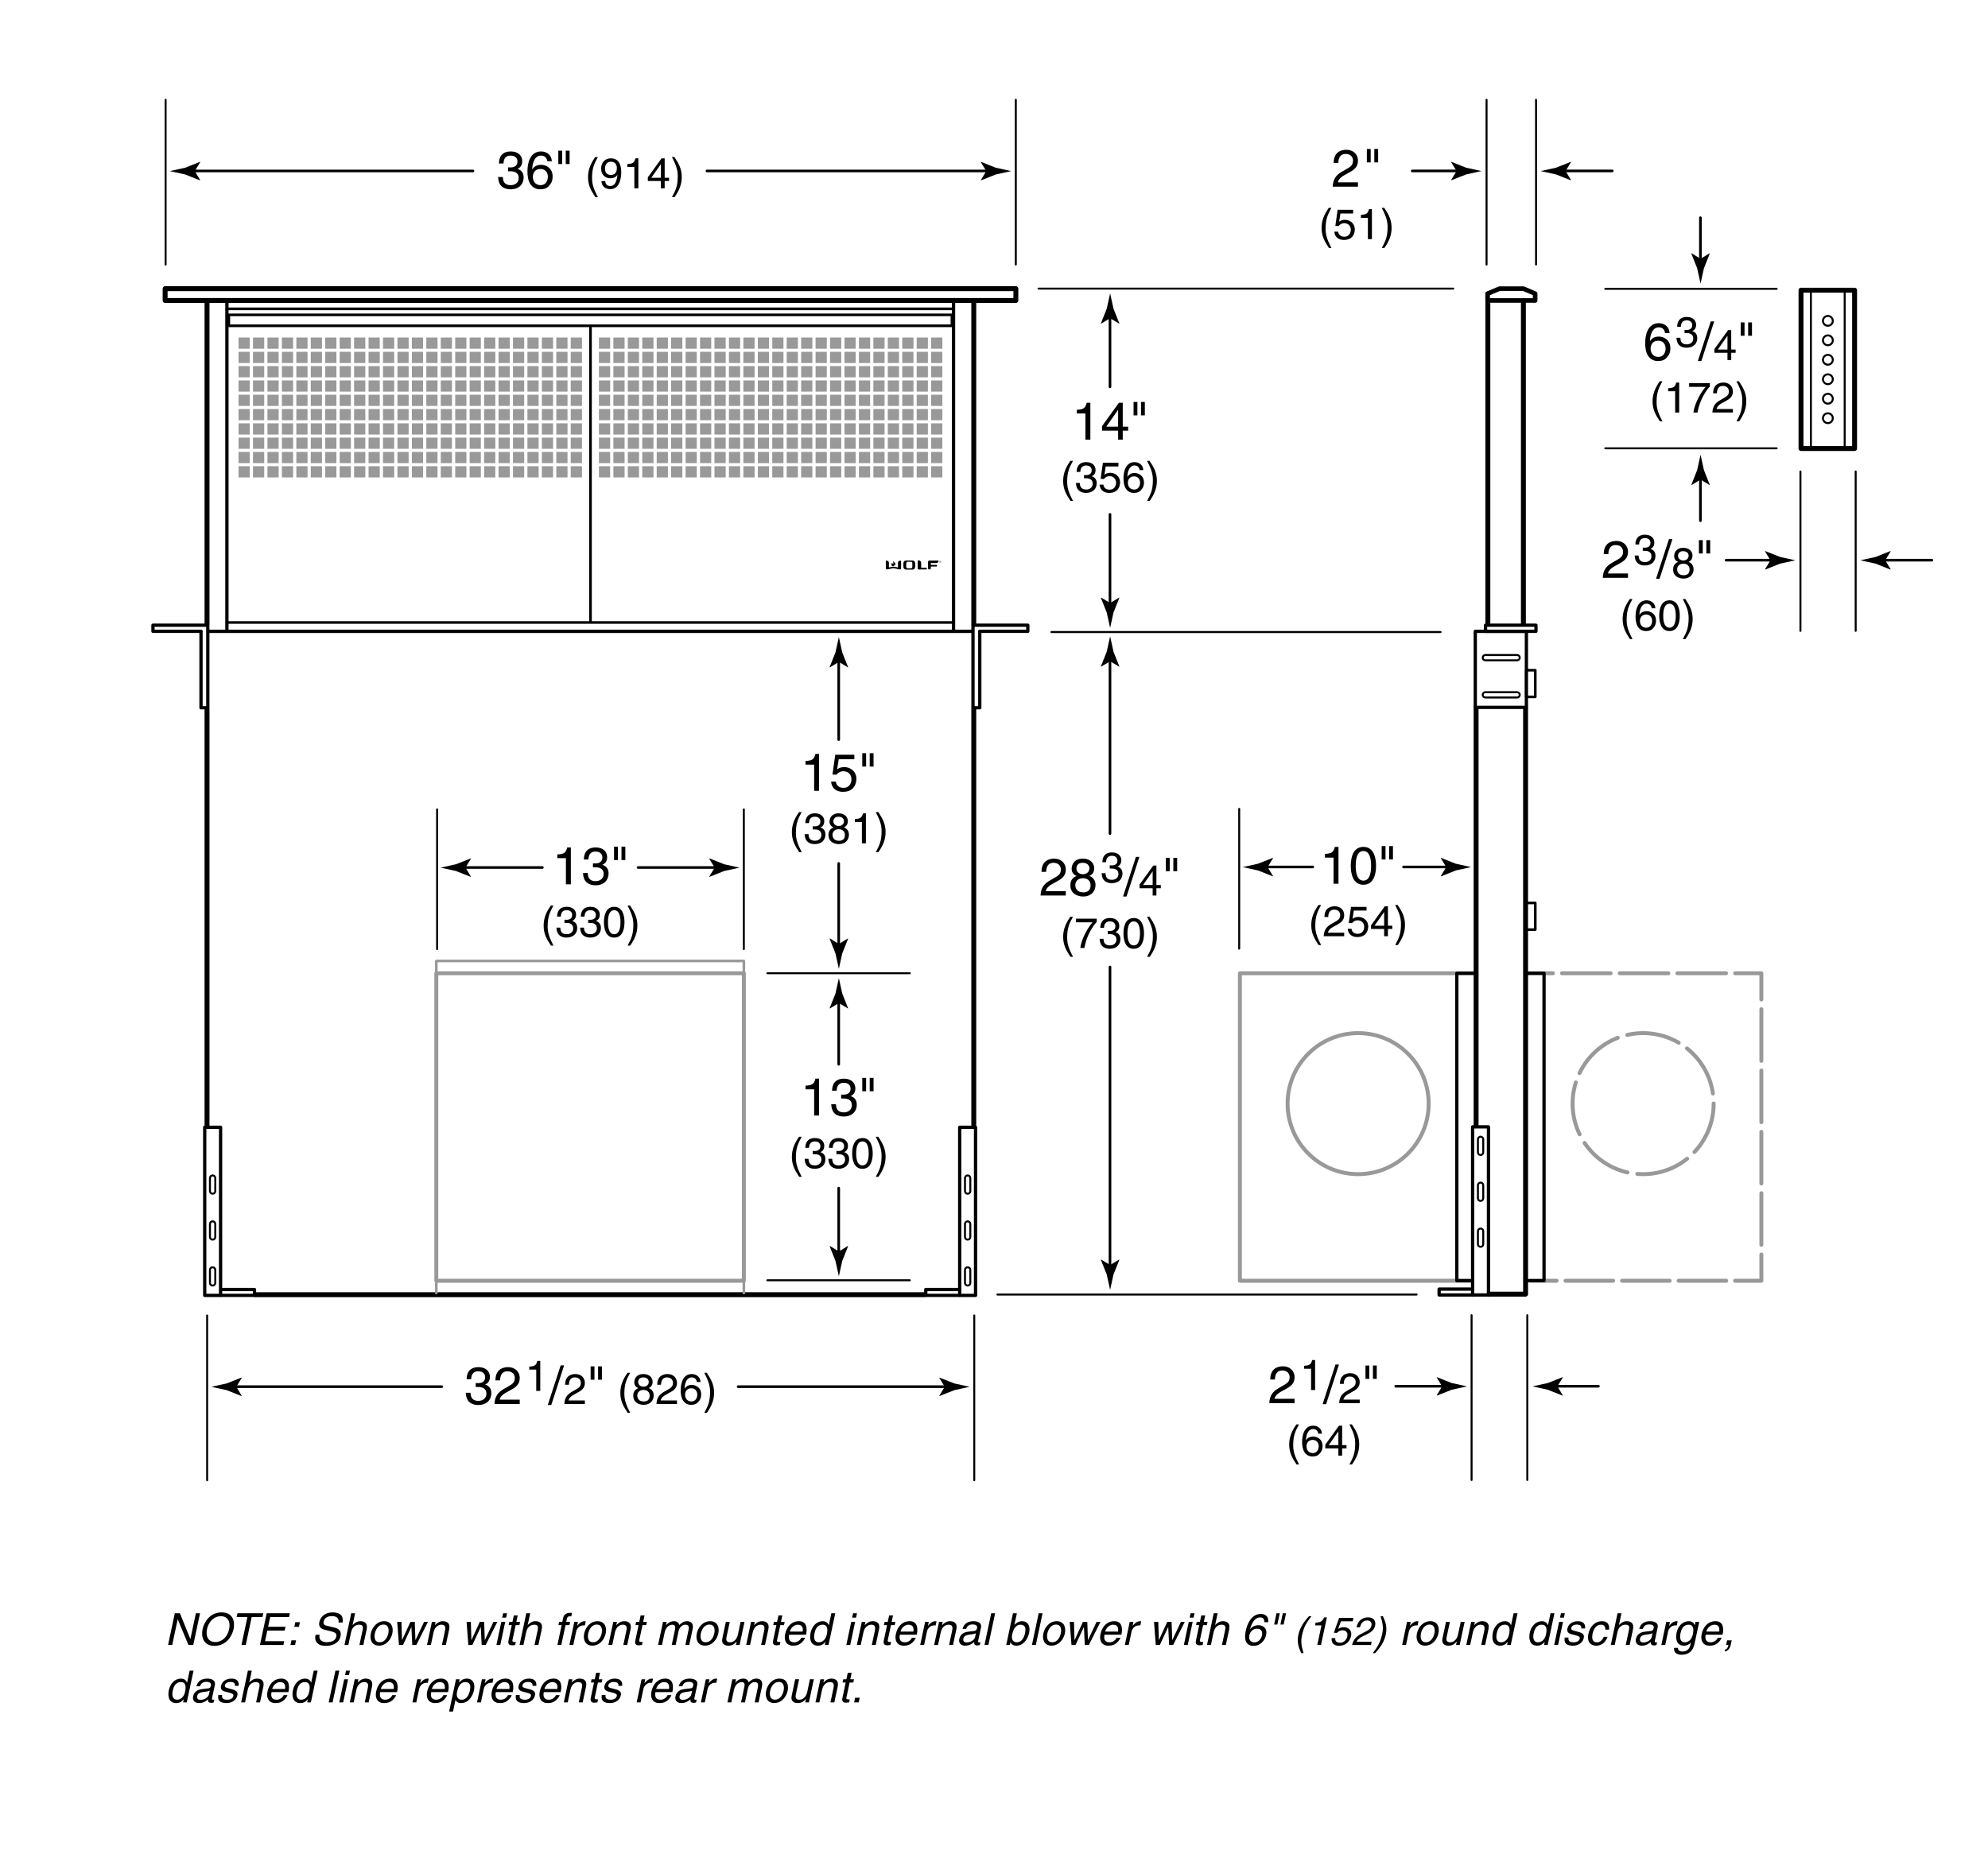 <svg xmlns="http://www.w3.org/2000/svg" width="303" height="282"><line fill="none" stroke="#999" stroke-width=".6" stroke-linecap="round" stroke-linejoin="round" x1="233.248" y1="195.25" x2="237.248" y2="195.25"/><line fill="none" stroke="#999" stroke-width=".6" stroke-linecap="round" stroke-linejoin="round" stroke-dasharray="7.256,1.361" x1="238.608" y1="195.25" x2="263.777" y2="195.25"/><polyline fill="none" stroke="#999" stroke-width=".6" stroke-linecap="round" stroke-linejoin="round" points="264.458,195.25 268.458,195.25 268.458,191.25"/><line fill="none" stroke="#999" stroke-width=".6" stroke-linecap="round" stroke-linejoin="round" stroke-dasharray="7.873,1.476" x1="268.458" y1="189.773" x2="268.458" y2="153.113"/><polyline fill="none" stroke="#999" stroke-width=".6" stroke-linecap="round" stroke-linejoin="round" points="268.458,152.375 268.458,148.375 264.458,148.375"/><line fill="none" stroke="#999" stroke-width=".6" stroke-linecap="round" stroke-linejoin="round" stroke-dasharray="7.405,1.389" x1="263.069" y1="148.375" x2="237.382" y2="148.375"/><line fill="none" stroke="#999" stroke-width=".6" stroke-linecap="round" stroke-linejoin="round" x1="236.688" y1="148.375" x2="232.688" y2="148.375"/><circle fill="none" stroke="#999" stroke-width=".6" stroke-linecap="round" stroke-linejoin="round" stroke-dasharray="8.123,1.523" cx="250.436" cy="168.25" r="10.75"/><polyline fill="none" stroke="#000" stroke-width=".5" stroke-linecap="round" stroke-linejoin="round" points="33.721,197.479 38.787,197.479 38.787,196.583 33.681,196.583"/><path fill="none" stroke="#000" stroke-width=".3" stroke-linecap="round" stroke-linejoin="round" d="M32.405 193.193c.225 0 .406.182.406.406v1.979c0 .225-.182.406-.406.406h0c-.225 0-.406-.182-.406-.406v-1.979c0-.224.181-.406.406-.406h0zM32.405 186.193c.225 0 .406.182.406.406v1.979c0 .225-.182.406-.406.406h0c-.225 0-.406-.182-.406-.406v-1.979c0-.224.181-.406.406-.406h0zM32.405 179.193c.225 0 .406.182.406.406v1.979c0 .225-.182.406-.406.406h0c-.225 0-.406-.182-.406-.406v-1.979c0-.224.181-.406.406-.406h0z"/><rect x="31.202" y="171.855" fill="none" stroke="#000" stroke-width=".5" stroke-linecap="round" stroke-linejoin="round" width="2.417" height="25.625"/><polyline fill="none" stroke="#999" stroke-width=".6" stroke-linecap="round" stroke-linejoin="round" points="224.188,195.25 188.978,195.25 188.978,148.375 224.748,148.375"/><line fill="none" stroke="#000" stroke-width=".3" stroke-linecap="round" stroke-linejoin="round" x1="25.24" y1="15.21" x2="25.24" y2="40.333"/><line fill="none" stroke="#000" stroke-width=".3" stroke-linecap="round" stroke-linejoin="round" x1="154.824" y1="15.21" x2="154.824" y2="40.333"/><path d="M203.272 24.849c0-1.831 1.335-2.015 1.943-2.015.975 0 1.759.632 1.759 1.679 0 1.007-.664 1.431-1.503 1.879l-.584.32c-.768.424-.936.864-.968 1.08h3.055v.664h-3.846c.04-1.167.567-1.791 1.319-2.231l.743-.432c.6-.344 1.031-.576 1.031-1.311 0-.448-.288-1.016-1.111-1.016-1.063 0-1.111.992-1.135 1.383h-.703zM208.328 22.714h.584v2.039h-.584v-2.039zm1.136 0h.584v2.039h-.584v-2.039zM202.923 31.69c-.552 1.04-.884 1.664-.884 3.224 0 1.072.371 1.866.891 2.886h-.384c-.676-1.014-1.117-1.827-1.117-3.042 0-1.144.396-2.067 1.098-3.068h.396zM204.106 33.796c.194-.149.475-.286.884-.286.741 0 1.502.52 1.502 1.463 0 .507-.228 1.605-1.658 1.605-.598 0-1.365-.241-1.476-1.261h.592c.059.533.455.767.969.767.591 0 .962-.475.962-1.046 0-.657-.448-1.014-1.014-1.014-.332 0-.631.156-.846.436l-.494-.026.345-2.451h2.366v.559H204.3l-.194 1.254zM209.099 36.455h-.611v-3.244h-1.066v-.455c.741-.052 1.047-.124 1.229-.871h.449v4.57zM210.606 37.8c.552-1.04.884-1.664.884-3.224 0-1.073-.37-1.866-.891-2.886h.384c.676 1.014 1.118 1.827 1.118 3.042 0 1.144-.396 2.067-1.099 3.068h-.396zM169.197 91.931l-1.373-.832-.031.047.889 2.236c.172.781.344 1.561.516 2.342.17-.781.342-1.561.514-2.342l.891-2.236-.025-.047-1.381.832z"/><line fill="none" stroke="#000" stroke-width=".4" stroke-linecap="round" stroke-linejoin="round" x1="169.178" y1="78.417" x2="169.178" y2="92.423"/><path d="M169.197 48.513l-1.373.833-.031-.047.889-2.237c.172-.78.344-1.561.516-2.342.17.781.342 1.562.514 2.342l.891 2.237-.025.047-1.381-.833z"/><line fill="none" stroke="#000" stroke-width=".4" stroke-linecap="round" stroke-linejoin="round" x1="169.178" y1="58.979" x2="169.178" y2="48.021"/><path d="M166.187 67.021h-.752v-3.99h-1.312v-.56c.912-.064 1.287-.152 1.512-1.072h.552v5.622zM171.122 65.654v1.367h-.704v-1.367h-2.454v-.688l2.574-3.566h.584v3.646h.823v.608h-.823zm-2.511-.608h1.807v-2.55h-.016l-1.791 2.55zM172.771 61.28h.584v2.039h-.584V61.28zm1.135 0h.584v2.039h-.584V61.28zM163.535 70.256c-.553 1.04-.884 1.664-.884 3.224 0 1.072.37 1.866.891 2.886h-.384c-.676-1.014-1.118-1.827-1.118-3.042 0-1.144.396-2.067 1.099-3.068h.396zM165.219 72.421c.098.006.201.013.299.013.442 0 .871-.176.871-.748 0-.273-.162-.722-.845-.722-.812 0-.865.663-.891.981h-.56c0-.669.273-1.495 1.476-1.495.885 0 1.411.507 1.411 1.203 0 .585-.338.865-.585.942v.013c.441.143.76.455.76 1.066 0 .748-.48 1.469-1.645 1.469-.338 0-.624-.084-.845-.202-.507-.267-.644-.793-.683-1.319h.592c.02.429.123 1.007.975 1.007.585 0 .995-.357.995-.884 0-.767-.676-.839-1.066-.839-.084 0-.176.007-.26.007v-.492zM168.332 72.362c.195-.149.475-.286.884-.286.741 0 1.502.52 1.502 1.463 0 .507-.228 1.605-1.657 1.605-.599 0-1.365-.241-1.476-1.261h.591c.059.533.455.767.969.767.592 0 .962-.475.962-1.046 0-.657-.448-1.014-1.014-1.014-.332 0-.631.156-.845.436l-.494-.026.344-2.451h2.366v.559h-1.937l-.195 1.254zM173.701 71.667c-.071-.403-.293-.702-.786-.702-.897 0-1.086 1.209-1.086 1.69l.013.013c.144-.247.462-.559 1.086-.559.559 0 1.43.357 1.43 1.45 0 .468-.123.806-.436 1.144-.24.266-.514.442-1.156.442-.352 0-.852-.156-1.177-.663-.273-.429-.352-.988-.352-1.586 0-1.001.325-2.444 1.69-2.444.526 0 1.274.286 1.332 1.216h-.558zm-.832 2.964c.546 0 .897-.429.897-1.046 0-.403-.215-.962-.924-.962-.63 0-.936.455-.936.995.001.486.293 1.013.963 1.013zM174.832 76.367c.553-1.04.884-1.664.884-3.224 0-1.073-.37-1.866-.891-2.886h.384c.676 1.014 1.118 1.827 1.118 3.042 0 1.144-.396 2.067-1.099 3.068h-.396zM169.197 192.848l-1.373-.832-.031.047.889 2.236c.172.781.344 1.561.516 2.342.17-.781.342-1.561.514-2.342l.891-2.236-.025-.047-1.381.832z"/><line fill="none" stroke="#000" stroke-width=".4" stroke-linecap="round" stroke-linejoin="round" x1="169.178" y1="147.417" x2="169.178" y2="193.34"/><path d="M169.197 100.805l-1.373.833-.031-.047.889-2.237c.172-.78.344-1.561.516-2.342.17.781.342 1.562.514 2.342l.891 2.237-.025.047-1.381-.833z"/><line fill="none" stroke="#000" stroke-width=".4" stroke-linecap="round" stroke-linejoin="round" x1="169.178" y1="127.083" x2="169.178" y2="100.312"/><path d="M158.741 132.915c0-1.831 1.336-2.015 1.943-2.015.976 0 1.759.632 1.759 1.679 0 1.007-.664 1.431-1.503 1.879l-.584.32c-.768.424-.936.864-.968 1.08h3.055v.664h-3.846c.04-1.167.567-1.791 1.319-2.231l.743-.432c.6-.344 1.031-.576 1.031-1.311 0-.448-.287-1.016-1.111-1.016-1.063 0-1.111.992-1.135 1.383h-.703zM166.052 133.531c.76.32.92.943.92 1.367 0 .903-.576 1.775-1.903 1.775-.312 0-.903-.08-1.352-.432-.575-.456-.575-1.063-.575-1.335 0-.688.359-1.127.951-1.367-.479-.184-.76-.568-.76-1.095 0-.584.36-1.543 1.703-1.543 1.248 0 1.735.792 1.735 1.447 0 .807-.471 1.055-.719 1.183zm-2.159 1.391c0 .448.225 1.119 1.2 1.119.512 0 1.127-.184 1.127-1.063 0-.76-.527-1.096-1.167-1.096-.792 0-1.16.52-1.16 1.04zm2.151-2.551c0-.344-.224-.839-1.048-.839-.751 0-.936.52-.936.879 0 .536.472.864.983.864.609 0 1.001-.392 1.001-.904zM169.142 131.921c.098.006.201.013.299.013.442 0 .871-.176.871-.748 0-.273-.162-.722-.845-.722-.812 0-.864.663-.891.981h-.559c0-.669.272-1.495 1.476-1.495.884 0 1.41.507 1.41 1.203 0 .585-.338.865-.585.942v.013c.441.143.761.455.761 1.066 0 .748-.481 1.469-1.645 1.469-.339 0-.624-.084-.846-.202-.507-.267-.644-.793-.683-1.319h.592c.02.429.124 1.007.976 1.007.585 0 .994-.357.994-.884 0-.767-.676-.839-1.066-.839-.084 0-.175.007-.26.007v-.492zM171.699 136.673h-.535l1.967-6.044h.527l-1.959 6.044zM176.254 135.41v1.111h-.572v-1.111h-1.995v-.559l2.093-2.899h.475v2.964h.669v.494h-.67zm-2.041-.494h1.469v-2.074h-.013l-1.456 2.074zM177.697 130.78h.584v2.039h-.584v-2.039zm1.136 0h.583v2.039h-.583v-2.039zM163.535 139.756c-.553 1.04-.884 1.664-.884 3.224 0 1.072.37 1.866.891 2.886h-.384c-.676-1.014-1.118-1.827-1.118-3.042 0-1.144.396-2.067 1.099-3.068h.396zM164.003 140.049h3.159v.5c-.455.475-1.547 1.931-1.879 3.972h-.63c.156-1.254.988-2.893 1.865-3.913h-2.516v-.559zM168.833 141.921c.097.006.201.013.299.013.441 0 .871-.176.871-.748 0-.273-.163-.722-.846-.722-.812 0-.864.663-.89.981h-.56c0-.669.273-1.495 1.476-1.495.884 0 1.41.507 1.41 1.203 0 .585-.338.865-.585.942v.013c.442.143.761.455.761 1.066 0 .748-.48 1.469-1.645 1.469-.338 0-.624-.084-.845-.202-.507-.267-.644-.793-.683-1.319h.592c.02.429.123 1.007.975 1.007.585 0 .995-.357.995-.884 0-.767-.677-.839-1.066-.839-.085 0-.176.007-.26.007v-.492zM172.798 144.645c-1.313 0-1.566-1.397-1.566-2.347s.253-2.347 1.566-2.347c1.312 0 1.566 1.397 1.566 2.347s-.254 2.347-1.566 2.347zm0-4.18c-.656 0-.956.689-.956 1.833s.3 1.833.956 1.833.955-.689.955-1.833-.299-1.833-.955-1.833zM174.832 145.867c.553-1.04.884-1.664.884-3.224 0-1.073-.37-1.866-.891-2.886h.384c.676 1.014 1.118 1.827 1.118 3.042 0 1.144-.396 2.067-1.099 3.068h-.396z"/><rect x="25.167" y="44.005" fill="none" stroke="#000" stroke-width=".75" stroke-linecap="round" stroke-linejoin="round" width="129.666" height="1.802"/><polygon fill="none" stroke="#000" stroke-width=".7" stroke-linecap="round" stroke-linejoin="round" points="233.979,45.807 226.734,45.807 226.734,44.766 228.536,44.005 232.192,44.005 233.979,44.766"/><line fill="none" stroke="#000" stroke-width=".75" stroke-linecap="round" stroke-linejoin="round" x1="226.771" y1="95.125" x2="226.771" y2="45.807"/><line fill="none" stroke="#000" stroke-width=".75" stroke-linecap="round" stroke-linejoin="round" x1="224.979" y1="171.625" x2="224.979" y2="107.979"/><polyline fill="none" stroke="#000" stroke-width=".75" stroke-linecap="round" stroke-linejoin="round" points="232.521,108 232.521,197.293 226.948,197.293"/><line fill="none" stroke="#000" stroke-width=".75" stroke-linecap="round" stroke-linejoin="round" x1="232.188" y1="45.875" x2="232.188" y2="95.146"/><path d="M77.43 25.51c.12.008.248.016.368.016.544 0 1.072-.216 1.072-.919 0-.336-.2-.888-1.04-.888-1 0-1.063.815-1.096 1.208h-.688c0-.824.336-1.839 1.815-1.839 1.087 0 1.735.624 1.735 1.479 0 .719-.416 1.063-.72 1.159v.016c.543.176.936.56.936 1.311 0 .919-.592 1.807-2.023 1.807-.416 0-.768-.104-1.04-.248-.624-.328-.792-.975-.839-1.623h.728c.024.528.152 1.239 1.199 1.239.72 0 1.224-.439 1.224-1.087 0-.944-.832-1.032-1.312-1.032-.104 0-.216.008-.32.008v-.607zM83.421 24.583c-.088-.496-.36-.864-.967-.864-1.104 0-1.335 1.487-1.335 2.079l.016.016c.176-.304.567-.688 1.335-.688.688 0 1.759.44 1.759 1.783 0 .576-.152.991-.536 1.407-.296.328-.632.543-1.423.543-.432 0-1.047-.192-1.447-.815-.336-.528-.432-1.215-.432-1.951 0-1.231.4-3.006 2.079-3.006.648 0 1.567.352 1.639 1.496h-.688zm-1.023 3.646c.671 0 1.104-.527 1.104-1.287 0-.496-.264-1.183-1.136-1.183-.775 0-1.151.56-1.151 1.223-.001.599.359 1.247 1.183 1.247zM85.095 22.968h.584v2.039h-.584v-2.039zm1.135 0h.583v2.039h-.583v-2.039zM91.119 23.944c-.552 1.04-.884 1.664-.884 3.224 0 1.072.37 1.866.891 2.886h-.384c-.676-1.014-1.118-1.827-1.118-3.042 0-1.144.396-2.067 1.099-3.068h.396zM91.619 25.706c0-.832.508-1.567 1.47-1.567 1.456 0 1.599 1.378 1.599 2.119 0 .488-.084 2.574-1.657 2.574-1.072 0-1.358-.78-1.358-1.222h.571c.033.461.306.748.774.748.624 0 .955-.526 1.098-1.709l-.013-.013c-.169.351-.624.546-1.047.546-.845-.001-1.437-.567-1.437-1.476zm2.4-.079c0-.52-.267-.975-.924-.975-.532 0-.884.416-.884 1.027 0 .878.546.988.93.988.298 0 .878-.136.878-1.04zM97.294 28.708h-.61v-3.244h-1.066v-.454c.741-.052 1.047-.124 1.229-.871h.448v4.569zM101.305 27.597v1.111h-.572v-1.111h-1.995v-.559l2.093-2.899h.475v2.964h.67v.494h-.671zm-2.041-.494h1.469v-2.074h-.013l-1.456 2.074zM102.416 30.054c.553-1.04.884-1.664.884-3.224 0-1.073-.37-1.866-.891-2.886h.384c.676 1.014 1.118 1.827 1.118 3.042 0 1.144-.396 2.067-1.099 3.068h-.396zM29.686 26.083l.832-1.373-.047-.031-2.236.889c-.781.172-1.561.344-2.342.516.781.17 1.561.342 2.342.514l2.236.891.047-.025-.832-1.381z"/><line fill="none" stroke="#000" stroke-width=".4" stroke-linecap="round" stroke-linejoin="round" x1="72.083" y1="26.064" x2="29.194" y2="26.064"/><path d="M150.322 26.083l-.834-1.373.047-.031 2.238.889c.779.172 1.561.344 2.342.516-.781.17-1.562.342-2.342.514l-2.238.891-.047-.025.834-1.381z"/><line fill="none" stroke="#000" stroke-width=".4" stroke-linecap="round" stroke-linejoin="round" x1="107.75" y1="26.064" x2="150.814" y2="26.064"/><line fill="none" stroke="#000" stroke-width=".3" stroke-linecap="round" stroke-linejoin="round" x1="226.573" y1="15.21" x2="226.573" y2="40.333"/><line fill="none" stroke="#000" stroke-width=".3" stroke-linecap="round" stroke-linejoin="round" x1="234.115" y1="15.21" x2="234.115" y2="40.333"/><path d="M219.8 211.353l-.834-1.373.047-.031 2.238.889c.779.172 1.561.344 2.342.516-.781.17-1.562.342-2.342.514l-2.238.891-.047-.025.834-1.381z"/><line fill="none" stroke="#000" stroke-width=".4" stroke-linecap="round" stroke-linejoin="round" x1="212.729" y1="211.333" x2="220.292" y2="211.333"/><path d="M237.368 211.353l.834-1.373-.047-.031-2.238.889c-.779.172-1.561.344-2.342.516.781.17 1.562.342 2.342.514l2.238.891.047-.025-.834-1.381z"/><line fill="none" stroke="#000" stroke-width=".4" stroke-linecap="round" stroke-linejoin="round" x1="243.629" y1="211.333" x2="236.876" y2="211.333"/><line fill="none" stroke="#000" stroke-width=".3" stroke-linecap="round" stroke-linejoin="round" x1="224.29" y1="200.502" x2="224.29" y2="225.625"/><line fill="none" stroke="#000" stroke-width=".3" stroke-linecap="round" stroke-linejoin="round" x1="232.782" y1="200.502" x2="232.782" y2="225.625"/><line fill="none" stroke="#000" stroke-width=".3" stroke-linecap="round" stroke-linejoin="round" x1="31.573" y1="200.543" x2="31.573" y2="225.666"/><line fill="none" stroke="#000" stroke-width=".3" stroke-linecap="round" stroke-linejoin="round" x1="148.49" y1="200.543" x2="148.49" y2="225.666"/><path d="M72.504 210.843c.12.008.248.016.368.016.543 0 1.071-.216 1.071-.919 0-.336-.2-.888-1.04-.888-1 0-1.063.815-1.095 1.208h-.688c0-.824.335-1.839 1.815-1.839 1.087 0 1.735.624 1.735 1.479 0 .719-.416 1.063-.72 1.159v.016c.544.176.936.56.936 1.311 0 .919-.591 1.807-2.023 1.807-.416 0-.768-.104-1.039-.248-.624-.328-.792-.975-.84-1.623h.728c.024.528.152 1.239 1.2 1.239.719 0 1.223-.439 1.223-1.087 0-.944-.832-1.032-1.311-1.032-.104 0-.216.008-.32.008v-.607zM75.513 210.436c0-1.831 1.335-2.015 1.943-2.015.975 0 1.759.632 1.759 1.679 0 1.007-.664 1.431-1.503 1.879l-.584.32c-.768.424-.936.864-.967 1.08h3.054v.664h-3.846c.04-1.167.567-1.791 1.319-2.231l.744-.432c.6-.344 1.031-.576 1.031-1.311 0-.448-.288-1.016-1.111-1.016-1.063 0-1.111.992-1.135 1.383h-.704zM82.343 212.042h-.611v-3.244h-1.066v-.455c.741-.052 1.047-.124 1.229-.871h.449v4.57zM84.023 214.193h-.536l1.967-6.044h.528l-1.959 6.044zM86.133 211.11c0-1.489 1.085-1.638 1.58-1.638.793 0 1.43.514 1.43 1.365 0 .819-.539 1.164-1.222 1.527l-.475.26c-.624.344-.761.702-.787.877h2.483v.54h-3.126c.033-.949.461-1.456 1.073-1.813l.604-.351c.487-.279.838-.468.838-1.066 0-.364-.234-.826-.903-.826-.865 0-.904.806-.923 1.125h-.572zM90.021 208.301h.583v2.039h-.583v-2.039zm1.135 0h.584v2.039h-.584v-2.039zM96.045 209.277c-.552 1.04-.884 1.664-.884 3.224 0 1.072.37 1.866.891 2.886h-.384c-.676-1.014-1.118-1.827-1.118-3.042 0-1.144.396-2.067 1.099-3.068h.396zM98.886 211.61c.617.26.747.767.747 1.112 0 .734-.468 1.443-1.547 1.443-.253 0-.734-.065-1.099-.351-.468-.371-.468-.865-.468-1.085 0-.559.293-.917.773-1.112-.39-.149-.617-.461-.617-.89 0-.475.292-1.255 1.385-1.255 1.014 0 1.41.644 1.41 1.177.001.656-.383.857-.584.961zm-1.755 1.131c0 .364.182.91.975.91.416 0 .917-.149.917-.864 0-.618-.43-.891-.949-.891-.644 0-.943.423-.943.845zm1.748-2.073c0-.28-.182-.683-.852-.683-.61 0-.76.422-.76.715 0 .436.383.702.799.702.495 0 .813-.318.813-.734zM100.173 211.11c0-1.489 1.085-1.638 1.579-1.638.793 0 1.431.514 1.431 1.365 0 .819-.54 1.164-1.223 1.527l-.475.26c-.624.344-.76.702-.786.877h2.483v.54h-3.127c.032-.949.462-1.456 1.072-1.813l.604-.351c.487-.279.839-.468.839-1.066 0-.364-.234-.826-.903-.826-.865 0-.904.806-.924 1.125h-.57zM106.211 210.688c-.071-.403-.292-.702-.786-.702-.897 0-1.086 1.209-1.086 1.69l.014.013c.143-.247.461-.559 1.085-.559.56 0 1.431.357 1.431 1.45 0 .468-.124.806-.436 1.144-.241.266-.514.442-1.157.442-.352 0-.852-.156-1.177-.663-.273-.429-.351-.988-.351-1.586 0-1.001.324-2.444 1.689-2.444.526 0 1.274.286 1.333 1.216h-.559zm-.832 2.963c.546 0 .897-.429.897-1.046 0-.403-.215-.962-.923-.962-.631 0-.937.455-.937.995.001.487.294 1.013.963 1.013zM107.342 215.387c.553-1.04.885-1.664.885-3.224 0-1.073-.371-1.866-.891-2.886h.383c.677 1.014 1.118 1.827 1.118 3.042 0 1.144-.396 2.067-1.099 3.068h-.396zM36.019 211.417l.832-1.373-.047-.031-2.236.889c-.781.172-1.561.344-2.342.516.781.17 1.561.342 2.342.514l2.236.891.047-.025-.832-1.381z"/><line fill="none" stroke="#000" stroke-width=".4" stroke-linecap="round" stroke-linejoin="round" x1="67.333" y1="211.397" x2="35.527" y2="211.397"/><path d="M143.988 211.417l-.834-1.373.047-.031 2.238.889c.779.172 1.561.344 2.342.516-.781.17-1.562.342-2.342.514l-2.238.891-.047-.025.834-1.381z"/><line fill="none" stroke="#000" stroke-width=".4" stroke-linecap="round" stroke-linejoin="round" x1="112.5" y1="211.397" x2="144.48" y2="211.397"/><line fill="none" stroke="#000" stroke-width=".3" stroke-linecap="round" stroke-linejoin="round" x1="160.25" y1="96.354" x2="219.562" y2="96.354"/><line fill="none" stroke="#000" stroke-width=".3" stroke-linecap="round" stroke-linejoin="round" x1="152.021" y1="197.354" x2="215.917" y2="197.354"/><line fill="none" stroke="#000" stroke-width=".3" stroke-linecap="round" stroke-linejoin="round" x1="158.292" y1="44" x2="221.499" y2="44"/><line fill="none" stroke="#000" stroke-width=".5" stroke-linecap="round" stroke-linejoin="round" x1="34.583" y1="96.167" x2="34.583" y2="46.083"/><line fill="none" stroke="#000" stroke-width=".5" stroke-linecap="round" stroke-linejoin="round" x1="145.334" y1="96.167" x2="145.334" y2="46.083"/><line fill="none" stroke="#000" stroke-width=".4" stroke-linecap="round" stroke-linejoin="round" x1="34.583" y1="47.083" x2="145.25" y2="47.083"/><line fill="none" stroke="#000" stroke-width=".4" stroke-linecap="round" stroke-linejoin="round" x1="34.583" y1="94.896" x2="145.25" y2="94.896"/><rect x="34.875" y="47.999" fill="none" stroke="#000" stroke-width=".4" stroke-linecap="round" stroke-linejoin="round" width="110.209" height="1.667"/><g fill="#999"><rect x="36.36" y="51.454" width="1.709" height="1.708"/><rect x="38.562" y="51.454" width="1.708" height="1.708"/><rect x="36.36" y="53.634" width="1.709" height="1.708"/><rect x="38.562" y="53.634" width="1.708" height="1.708"/><rect x="40.763" y="51.454" width="1.709" height="1.708"/><rect x="40.763" y="53.634" width="1.709" height="1.708"/><rect x="42.964" y="51.454" width="1.708" height="1.708"/><rect x="42.964" y="53.634" width="1.708" height="1.708"/><rect x="45.166" y="51.454" width="1.708" height="1.708"/><rect x="45.166" y="53.634" width="1.708" height="1.708"/><rect x="47.366" y="51.454" width="1.709" height="1.708"/><rect x="47.366" y="53.634" width="1.709" height="1.708"/><rect x="49.567" y="51.454" width="1.708" height="1.708"/><rect x="49.567" y="53.634" width="1.708" height="1.708"/><rect x="51.768" y="51.454" width="1.71" height="1.708"/><rect x="51.768" y="53.634" width="1.71" height="1.708"/><rect x="53.97" y="51.454" width="1.708" height="1.708"/><rect x="53.97" y="53.634" width="1.708" height="1.708"/><rect x="36.36" y="55.812" width="1.709" height="1.709"/><rect x="38.562" y="55.812" width="1.708" height="1.709"/><rect x="40.763" y="55.812" width="1.709" height="1.709"/><rect x="42.964" y="55.812" width="1.708" height="1.709"/><rect x="45.166" y="55.812" width="1.708" height="1.709"/><rect x="47.366" y="55.812" width="1.709" height="1.709"/><rect x="49.567" y="55.812" width="1.708" height="1.709"/><rect x="51.768" y="55.812" width="1.71" height="1.709"/><rect x="53.97" y="55.812" width="1.708" height="1.709"/><rect x="36.36" y="57.995" width="1.709" height="1.708"/><rect x="38.562" y="57.995" width="1.708" height="1.708"/><rect x="40.763" y="57.995" width="1.709" height="1.708"/><rect x="42.964" y="57.995" width="1.708" height="1.708"/><rect x="45.166" y="57.995" width="1.708" height="1.708"/><rect x="47.366" y="57.995" width="1.709" height="1.708"/><rect x="49.567" y="57.995" width="1.708" height="1.708"/><rect x="51.768" y="57.995" width="1.71" height="1.708"/><rect x="53.97" y="57.995" width="1.708" height="1.708"/><rect x="36.36" y="60.175" width="1.709" height="1.708"/><rect x="38.562" y="60.175" width="1.708" height="1.708"/><rect x="40.763" y="60.175" width="1.709" height="1.708"/><rect x="42.964" y="60.175" width="1.708" height="1.708"/><rect x="45.166" y="60.175" width="1.708" height="1.708"/><rect x="47.366" y="60.175" width="1.709" height="1.708"/><rect x="49.567" y="60.175" width="1.708" height="1.708"/><rect x="51.768" y="60.175" width="1.71" height="1.708"/><rect x="53.97" y="60.175" width="1.708" height="1.708"/><rect x="36.36" y="62.353" width="1.709" height="1.709"/><rect x="38.562" y="62.353" width="1.708" height="1.709"/><rect x="40.763" y="62.353" width="1.709" height="1.709"/><rect x="42.964" y="62.353" width="1.708" height="1.709"/><rect x="45.166" y="62.353" width="1.708" height="1.709"/><rect x="47.366" y="62.353" width="1.709" height="1.709"/><rect x="49.567" y="62.353" width="1.708" height="1.709"/><rect x="51.768" y="62.353" width="1.71" height="1.709"/><rect x="53.97" y="62.353" width="1.708" height="1.709"/><rect x="36.36" y="64.535" width="1.709" height="1.708"/><rect x="38.562" y="64.535" width="1.708" height="1.708"/><rect x="40.763" y="64.535" width="1.709" height="1.708"/><rect x="42.964" y="64.535" width="1.708" height="1.708"/><rect x="45.166" y="64.535" width="1.708" height="1.708"/><rect x="47.366" y="64.535" width="1.709" height="1.708"/><rect x="49.567" y="64.535" width="1.708" height="1.708"/><rect x="51.768" y="64.535" width="1.71" height="1.708"/><rect x="53.97" y="64.535" width="1.708" height="1.708"/><rect x="36.36" y="66.715" width="1.709" height="1.707"/><rect x="38.562" y="66.715" width="1.708" height="1.707"/><rect x="40.763" y="66.715" width="1.709" height="1.707"/><rect x="42.964" y="66.715" width="1.708" height="1.707"/><rect x="45.166" y="66.715" width="1.708" height="1.707"/><rect x="47.366" y="66.715" width="1.709" height="1.707"/><rect x="49.567" y="66.715" width="1.708" height="1.707"/><rect x="51.768" y="66.715" width="1.71" height="1.707"/><rect x="53.97" y="66.715" width="1.708" height="1.707"/><rect x="36.36" y="68.896" width="1.709" height="1.707"/><rect x="38.562" y="68.896" width="1.708" height="1.707"/><rect x="40.763" y="68.896" width="1.709" height="1.707"/><rect x="42.964" y="68.896" width="1.708" height="1.707"/><rect x="45.166" y="68.896" width="1.708" height="1.707"/><rect x="47.366" y="68.896" width="1.709" height="1.707"/><rect x="49.567" y="68.896" width="1.708" height="1.707"/><rect x="51.768" y="68.896" width="1.71" height="1.707"/><rect x="53.97" y="68.896" width="1.708" height="1.707"/><rect x="36.36" y="71.076" width="1.709" height="1.708"/><rect x="38.562" y="71.076" width="1.708" height="1.708"/><rect x="40.763" y="71.076" width="1.709" height="1.708"/><rect x="42.964" y="71.076" width="1.708" height="1.708"/><rect x="45.166" y="71.076" width="1.708" height="1.708"/><rect x="47.366" y="71.076" width="1.709" height="1.708"/><rect x="49.567" y="71.076" width="1.708" height="1.708"/><rect x="51.768" y="71.076" width="1.71" height="1.708"/><rect x="53.97" y="71.076" width="1.708" height="1.708"/><rect x="56.173" y="51.454" width="1.708" height="1.708"/><rect x="56.173" y="53.634" width="1.708" height="1.708"/><rect x="58.374" y="51.454" width="1.709" height="1.708"/><rect x="58.374" y="53.634" width="1.709" height="1.708"/><rect x="60.575" y="51.454" width="1.708" height="1.708"/><rect x="60.575" y="53.634" width="1.708" height="1.708"/><rect x="62.776" y="51.454" width="1.708" height="1.708"/><rect x="62.776" y="53.634" width="1.708" height="1.708"/><rect x="64.977" y="51.454" width="1.709" height="1.708"/><rect x="64.977" y="53.634" width="1.709" height="1.708"/><rect x="67.178" y="51.454" width="1.708" height="1.708"/><rect x="67.178" y="53.634" width="1.708" height="1.708"/><rect x="69.379" y="51.454" width="1.71" height="1.708"/><rect x="69.379" y="53.634" width="1.71" height="1.708"/><rect x="71.581" y="51.454" width="1.708" height="1.708"/><rect x="71.581" y="53.634" width="1.708" height="1.708"/><rect x="56.173" y="55.812" width="1.708" height="1.709"/><rect x="58.374" y="55.812" width="1.709" height="1.709"/><rect x="60.575" y="55.812" width="1.708" height="1.709"/><rect x="62.776" y="55.812" width="1.708" height="1.709"/><rect x="64.977" y="55.812" width="1.709" height="1.709"/><rect x="67.178" y="55.812" width="1.708" height="1.709"/><rect x="69.379" y="55.812" width="1.71" height="1.709"/><rect x="71.581" y="55.812" width="1.708" height="1.709"/><rect x="56.173" y="57.995" width="1.708" height="1.708"/><rect x="58.374" y="57.995" width="1.709" height="1.708"/><rect x="60.575" y="57.995" width="1.708" height="1.708"/><rect x="62.776" y="57.995" width="1.708" height="1.708"/><rect x="64.977" y="57.995" width="1.709" height="1.708"/><rect x="67.178" y="57.995" width="1.708" height="1.708"/><rect x="69.379" y="57.995" width="1.71" height="1.708"/><rect x="71.581" y="57.995" width="1.708" height="1.708"/><rect x="56.173" y="60.175" width="1.708" height="1.708"/><rect x="58.374" y="60.175" width="1.709" height="1.708"/><rect x="60.575" y="60.175" width="1.708" height="1.708"/><rect x="62.776" y="60.175" width="1.708" height="1.708"/><rect x="64.977" y="60.175" width="1.709" height="1.708"/><rect x="67.178" y="60.175" width="1.708" height="1.708"/><rect x="69.379" y="60.175" width="1.71" height="1.708"/><rect x="71.581" y="60.175" width="1.708" height="1.708"/><rect x="56.173" y="62.353" width="1.708" height="1.709"/><rect x="58.374" y="62.353" width="1.709" height="1.709"/><rect x="60.575" y="62.353" width="1.708" height="1.709"/><rect x="62.776" y="62.353" width="1.708" height="1.709"/><rect x="64.977" y="62.353" width="1.709" height="1.709"/><rect x="67.178" y="62.353" width="1.708" height="1.709"/><rect x="69.379" y="62.353" width="1.71" height="1.709"/><rect x="71.581" y="62.353" width="1.708" height="1.709"/><rect x="56.173" y="64.535" width="1.708" height="1.708"/><rect x="58.374" y="64.535" width="1.709" height="1.708"/><rect x="60.575" y="64.535" width="1.708" height="1.708"/><rect x="62.776" y="64.535" width="1.708" height="1.708"/><rect x="64.977" y="64.535" width="1.709" height="1.708"/><rect x="67.178" y="64.535" width="1.708" height="1.708"/><rect x="69.379" y="64.535" width="1.71" height="1.708"/><rect x="71.581" y="64.535" width="1.708" height="1.708"/><rect x="56.173" y="66.715" width="1.708" height="1.707"/><rect x="58.374" y="66.715" width="1.709" height="1.707"/><rect x="60.575" y="66.715" width="1.708" height="1.707"/><rect x="62.776" y="66.715" width="1.708" height="1.707"/><rect x="64.977" y="66.715" width="1.709" height="1.707"/><rect x="67.178" y="66.715" width="1.708" height="1.707"/><rect x="69.379" y="66.715" width="1.71" height="1.707"/><rect x="71.581" y="66.715" width="1.708" height="1.707"/><rect x="56.173" y="68.896" width="1.708" height="1.707"/><rect x="58.374" y="68.896" width="1.709" height="1.707"/><rect x="60.575" y="68.896" width="1.708" height="1.707"/><rect x="62.776" y="68.896" width="1.708" height="1.707"/><rect x="64.977" y="68.896" width="1.709" height="1.707"/><rect x="67.178" y="68.896" width="1.708" height="1.707"/><rect x="69.379" y="68.896" width="1.71" height="1.707"/><rect x="71.581" y="68.896" width="1.708" height="1.707"/><rect x="56.173" y="71.076" width="1.708" height="1.708"/><rect x="58.374" y="71.076" width="1.709" height="1.708"/><rect x="60.575" y="71.076" width="1.708" height="1.708"/><rect x="62.776" y="71.076" width="1.708" height="1.708"/><rect x="64.977" y="71.076" width="1.709" height="1.708"/><rect x="67.178" y="71.076" width="1.708" height="1.708"/><rect x="69.379" y="71.076" width="1.71" height="1.708"/><rect x="71.581" y="71.076" width="1.708" height="1.708"/><rect x="73.785" y="51.454" width="1.708" height="1.708"/><rect x="73.785" y="53.634" width="1.708" height="1.708"/><rect x="75.985" y="51.454" width="1.709" height="1.708"/><rect x="75.985" y="53.634" width="1.709" height="1.708"/><rect x="78.187" y="51.454" width="1.708" height="1.708"/><rect x="78.187" y="53.634" width="1.708" height="1.708"/><rect x="80.388" y="51.454" width="1.708" height="1.708"/><rect x="80.388" y="53.634" width="1.708" height="1.708"/><rect x="82.588" y="51.454" width="1.709" height="1.708"/><rect x="82.588" y="53.634" width="1.709" height="1.708"/><rect x="84.79" y="51.454" width="1.708" height="1.708"/><rect x="84.79" y="53.634" width="1.708" height="1.708"/><rect x="86.99" y="51.454" width="1.71" height="1.708"/><rect x="86.99" y="53.634" width="1.71" height="1.708"/><rect x="73.785" y="55.812" width="1.708" height="1.709"/><rect x="75.985" y="55.812" width="1.709" height="1.709"/><rect x="78.187" y="55.812" width="1.708" height="1.709"/><rect x="80.388" y="55.812" width="1.708" height="1.709"/><rect x="82.588" y="55.812" width="1.709" height="1.709"/><rect x="84.79" y="55.812" width="1.708" height="1.709"/><rect x="86.99" y="55.812" width="1.71" height="1.709"/><rect x="73.785" y="57.995" width="1.708" height="1.708"/><rect x="75.985" y="57.995" width="1.709" height="1.708"/><rect x="78.187" y="57.995" width="1.708" height="1.708"/><rect x="80.388" y="57.995" width="1.708" height="1.708"/><rect x="82.588" y="57.995" width="1.709" height="1.708"/><rect x="84.79" y="57.995" width="1.708" height="1.708"/><rect x="86.99" y="57.995" width="1.71" height="1.708"/><rect x="73.785" y="60.175" width="1.708" height="1.708"/><rect x="75.985" y="60.175" width="1.709" height="1.708"/><rect x="78.187" y="60.175" width="1.708" height="1.708"/><rect x="80.388" y="60.175" width="1.708" height="1.708"/><rect x="82.588" y="60.175" width="1.709" height="1.708"/><rect x="84.79" y="60.175" width="1.708" height="1.708"/><rect x="86.99" y="60.175" width="1.71" height="1.708"/><rect x="73.785" y="62.353" width="1.708" height="1.709"/><rect x="75.985" y="62.353" width="1.709" height="1.709"/><rect x="78.187" y="62.353" width="1.708" height="1.709"/><rect x="80.388" y="62.353" width="1.708" height="1.709"/><rect x="82.588" y="62.353" width="1.709" height="1.709"/><rect x="84.79" y="62.353" width="1.708" height="1.709"/><rect x="86.99" y="62.353" width="1.71" height="1.709"/><rect x="73.785" y="64.535" width="1.708" height="1.708"/><rect x="75.985" y="64.535" width="1.709" height="1.708"/><rect x="78.187" y="64.535" width="1.708" height="1.708"/><rect x="80.388" y="64.535" width="1.708" height="1.708"/><rect x="82.588" y="64.535" width="1.709" height="1.708"/><rect x="84.79" y="64.535" width="1.708" height="1.708"/><rect x="86.99" y="64.535" width="1.71" height="1.708"/><rect x="73.785" y="66.715" width="1.708" height="1.707"/><rect x="75.985" y="66.715" width="1.709" height="1.707"/><rect x="78.187" y="66.715" width="1.708" height="1.707"/><rect x="80.388" y="66.715" width="1.708" height="1.707"/><rect x="82.588" y="66.715" width="1.709" height="1.707"/><rect x="84.79" y="66.715" width="1.708" height="1.707"/><rect x="86.99" y="66.715" width="1.71" height="1.707"/><rect x="73.785" y="68.896" width="1.708" height="1.707"/><rect x="75.985" y="68.896" width="1.709" height="1.707"/><rect x="78.187" y="68.896" width="1.708" height="1.707"/><rect x="80.388" y="68.896" width="1.708" height="1.707"/><rect x="82.588" y="68.896" width="1.709" height="1.707"/><rect x="84.79" y="68.896" width="1.708" height="1.707"/><rect x="86.99" y="68.896" width="1.71" height="1.707"/><rect x="73.785" y="71.076" width="1.708" height="1.708"/><rect x="75.985" y="71.076" width="1.709" height="1.708"/><rect x="78.187" y="71.076" width="1.708" height="1.708"/><rect x="80.388" y="71.076" width="1.708" height="1.708"/><rect x="82.588" y="71.076" width="1.709" height="1.708"/><rect x="84.79" y="71.076" width="1.708" height="1.708"/><rect x="86.99" y="71.076" width="1.71" height="1.708"/></g><g fill="#999"><rect x="91.287" y="51.454" width="1.709" height="1.708"/><rect x="93.488" y="51.454" width="1.709" height="1.708"/><rect x="91.287" y="53.634" width="1.709" height="1.708"/><rect x="93.488" y="53.634" width="1.709" height="1.708"/><rect x="95.689" y="51.454" width="1.709" height="1.708"/><rect x="95.689" y="53.634" width="1.709" height="1.708"/><rect x="97.891" y="51.454" width="1.709" height="1.708"/><rect x="97.891" y="53.634" width="1.709" height="1.708"/><rect x="100.092" y="51.454" width="1.709" height="1.708"/><rect x="100.092" y="53.634" width="1.709" height="1.708"/><rect x="102.293" y="51.454" width="1.709" height="1.708"/><rect x="102.293" y="53.634" width="1.709" height="1.708"/><rect x="104.494" y="51.454" width="1.708" height="1.708"/><rect x="104.494" y="53.634" width="1.708" height="1.708"/><rect x="106.694" y="51.454" width="1.71" height="1.708"/><rect x="106.694" y="53.634" width="1.71" height="1.708"/><rect x="108.896" y="51.454" width="1.709" height="1.708"/><rect x="108.896" y="53.634" width="1.709" height="1.708"/><rect x="91.287" y="55.812" width="1.709" height="1.709"/><rect x="93.488" y="55.812" width="1.709" height="1.709"/><rect x="95.689" y="55.812" width="1.709" height="1.709"/><rect x="97.891" y="55.812" width="1.709" height="1.709"/><rect x="100.092" y="55.812" width="1.709" height="1.709"/><rect x="102.293" y="55.812" width="1.709" height="1.709"/><rect x="104.494" y="55.812" width="1.708" height="1.709"/><rect x="106.694" y="55.812" width="1.71" height="1.709"/><rect x="108.896" y="55.812" width="1.709" height="1.709"/><rect x="91.287" y="57.995" width="1.709" height="1.708"/><rect x="93.488" y="57.995" width="1.709" height="1.708"/><rect x="95.689" y="57.995" width="1.709" height="1.708"/><rect x="97.891" y="57.995" width="1.709" height="1.708"/><rect x="100.092" y="57.995" width="1.709" height="1.708"/><rect x="102.293" y="57.995" width="1.709" height="1.708"/><rect x="104.494" y="57.995" width="1.708" height="1.708"/><rect x="106.694" y="57.995" width="1.71" height="1.708"/><rect x="108.896" y="57.995" width="1.709" height="1.708"/><rect x="91.287" y="60.175" width="1.709" height="1.708"/><rect x="93.488" y="60.175" width="1.709" height="1.708"/><rect x="95.689" y="60.175" width="1.709" height="1.708"/><rect x="97.891" y="60.175" width="1.709" height="1.708"/><rect x="100.092" y="60.175" width="1.709" height="1.708"/><rect x="102.293" y="60.175" width="1.709" height="1.708"/><rect x="104.494" y="60.175" width="1.708" height="1.708"/><rect x="106.694" y="60.175" width="1.71" height="1.708"/><rect x="108.896" y="60.175" width="1.709" height="1.708"/><rect x="91.287" y="62.353" width="1.709" height="1.709"/><rect x="93.488" y="62.353" width="1.709" height="1.709"/><rect x="95.689" y="62.353" width="1.709" height="1.709"/><rect x="97.891" y="62.353" width="1.709" height="1.709"/><rect x="100.092" y="62.353" width="1.709" height="1.709"/><rect x="102.293" y="62.353" width="1.709" height="1.709"/><rect x="104.494" y="62.353" width="1.708" height="1.709"/><rect x="106.694" y="62.353" width="1.71" height="1.709"/><rect x="108.896" y="62.353" width="1.709" height="1.709"/><rect x="91.287" y="64.535" width="1.709" height="1.708"/><rect x="93.488" y="64.535" width="1.709" height="1.708"/><rect x="95.689" y="64.535" width="1.709" height="1.708"/><rect x="97.891" y="64.535" width="1.709" height="1.708"/><rect x="100.092" y="64.535" width="1.709" height="1.708"/><rect x="102.293" y="64.535" width="1.709" height="1.708"/><rect x="104.494" y="64.535" width="1.708" height="1.708"/><rect x="106.694" y="64.535" width="1.71" height="1.708"/><rect x="108.896" y="64.535" width="1.709" height="1.708"/><rect x="91.287" y="66.715" width="1.709" height="1.707"/><rect x="93.488" y="66.715" width="1.709" height="1.707"/><rect x="95.689" y="66.715" width="1.709" height="1.707"/><rect x="97.891" y="66.715" width="1.709" height="1.707"/><rect x="100.092" y="66.715" width="1.709" height="1.707"/><rect x="102.293" y="66.715" width="1.709" height="1.707"/><rect x="104.494" y="66.715" width="1.708" height="1.707"/><rect x="106.694" y="66.715" width="1.71" height="1.707"/><rect x="108.896" y="66.715" width="1.709" height="1.707"/><rect x="91.287" y="68.896" width="1.709" height="1.707"/><rect x="93.488" y="68.896" width="1.709" height="1.707"/><rect x="95.689" y="68.896" width="1.709" height="1.707"/><rect x="97.891" y="68.896" width="1.709" height="1.707"/><rect x="100.092" y="68.896" width="1.709" height="1.707"/><rect x="102.293" y="68.896" width="1.709" height="1.707"/><rect x="104.494" y="68.896" width="1.708" height="1.707"/><rect x="106.694" y="68.896" width="1.71" height="1.707"/><rect x="108.896" y="68.896" width="1.709" height="1.707"/><rect x="91.287" y="71.076" width="1.709" height="1.708"/><rect x="93.488" y="71.076" width="1.709" height="1.708"/><rect x="95.689" y="71.076" width="1.709" height="1.708"/><rect x="97.891" y="71.076" width="1.709" height="1.708"/><rect x="100.092" y="71.076" width="1.709" height="1.708"/><rect x="102.293" y="71.076" width="1.709" height="1.708"/><rect x="104.494" y="71.076" width="1.708" height="1.708"/><rect x="106.694" y="71.076" width="1.71" height="1.708"/><rect x="108.896" y="71.076" width="1.709" height="1.708"/><rect x="111.1" y="51.454" width="1.709" height="1.708"/><rect x="111.1" y="53.634" width="1.709" height="1.708"/><rect x="113.301" y="51.454" width="1.709" height="1.708"/><rect x="113.301" y="53.634" width="1.709" height="1.708"/><rect x="115.502" y="51.454" width="1.709" height="1.708"/><rect x="115.502" y="53.634" width="1.709" height="1.708"/><rect x="117.703" y="51.454" width="1.709" height="1.708"/><rect x="117.703" y="53.634" width="1.709" height="1.708"/><rect x="119.904" y="51.454" width="1.709" height="1.708"/><rect x="119.904" y="53.634" width="1.709" height="1.708"/><rect x="122.105" y="51.454" width="1.708" height="1.708"/><rect x="122.105" y="53.634" width="1.708" height="1.708"/><rect x="124.306" y="51.454" width="1.71" height="1.708"/><rect x="124.306" y="53.634" width="1.71" height="1.708"/><rect x="126.508" y="51.454" width="1.709" height="1.708"/><rect x="126.508" y="53.634" width="1.709" height="1.708"/><rect x="111.1" y="55.812" width="1.709" height="1.709"/><rect x="113.301" y="55.812" width="1.709" height="1.709"/><rect x="115.502" y="55.812" width="1.709" height="1.709"/><rect x="117.703" y="55.812" width="1.709" height="1.709"/><rect x="119.904" y="55.812" width="1.709" height="1.709"/><rect x="122.105" y="55.812" width="1.708" height="1.709"/><rect x="124.306" y="55.812" width="1.71" height="1.709"/><rect x="126.508" y="55.812" width="1.709" height="1.709"/><rect x="111.1" y="57.995" width="1.709" height="1.708"/><rect x="113.301" y="57.995" width="1.709" height="1.708"/><rect x="115.502" y="57.995" width="1.709" height="1.708"/><rect x="117.703" y="57.995" width="1.709" height="1.708"/><rect x="119.904" y="57.995" width="1.709" height="1.708"/><rect x="122.105" y="57.995" width="1.708" height="1.708"/><rect x="124.306" y="57.995" width="1.71" height="1.708"/><rect x="126.508" y="57.995" width="1.709" height="1.708"/><rect x="111.1" y="60.175" width="1.709" height="1.708"/><rect x="113.301" y="60.175" width="1.709" height="1.708"/><rect x="115.502" y="60.175" width="1.709" height="1.708"/><rect x="117.703" y="60.175" width="1.709" height="1.708"/><rect x="119.904" y="60.175" width="1.709" height="1.708"/><rect x="122.105" y="60.175" width="1.708" height="1.708"/><rect x="124.306" y="60.175" width="1.71" height="1.708"/><rect x="126.508" y="60.175" width="1.709" height="1.708"/><rect x="111.1" y="62.353" width="1.709" height="1.709"/><rect x="113.301" y="62.353" width="1.709" height="1.709"/><rect x="115.502" y="62.353" width="1.709" height="1.709"/><rect x="117.703" y="62.353" width="1.709" height="1.709"/><rect x="119.904" y="62.353" width="1.709" height="1.709"/><rect x="122.105" y="62.353" width="1.708" height="1.709"/><rect x="124.306" y="62.353" width="1.71" height="1.709"/><rect x="126.508" y="62.353" width="1.709" height="1.709"/><rect x="111.1" y="64.535" width="1.709" height="1.708"/><rect x="113.301" y="64.535" width="1.709" height="1.708"/><rect x="115.502" y="64.535" width="1.709" height="1.708"/><rect x="117.703" y="64.535" width="1.709" height="1.708"/><rect x="119.904" y="64.535" width="1.709" height="1.708"/><rect x="122.105" y="64.535" width="1.708" height="1.708"/><rect x="124.306" y="64.535" width="1.71" height="1.708"/><rect x="126.508" y="64.535" width="1.709" height="1.708"/><rect x="111.1" y="66.715" width="1.709" height="1.707"/><rect x="113.301" y="66.715" width="1.709" height="1.707"/><rect x="115.502" y="66.715" width="1.709" height="1.707"/><rect x="117.703" y="66.715" width="1.709" height="1.707"/><rect x="119.904" y="66.715" width="1.709" height="1.707"/><rect x="122.105" y="66.715" width="1.708" height="1.707"/><rect x="124.306" y="66.715" width="1.71" height="1.707"/><rect x="126.508" y="66.715" width="1.709" height="1.707"/><rect x="111.1" y="68.896" width="1.709" height="1.707"/><rect x="113.301" y="68.896" width="1.709" height="1.707"/><rect x="115.502" y="68.896" width="1.709" height="1.707"/><rect x="117.703" y="68.896" width="1.709" height="1.707"/><rect x="119.904" y="68.896" width="1.709" height="1.707"/><rect x="122.105" y="68.896" width="1.708" height="1.707"/><rect x="124.306" y="68.896" width="1.71" height="1.707"/><rect x="126.508" y="68.896" width="1.709" height="1.707"/><rect x="111.1" y="71.076" width="1.709" height="1.708"/><rect x="113.301" y="71.076" width="1.709" height="1.708"/><rect x="115.502" y="71.076" width="1.709" height="1.708"/><rect x="117.703" y="71.076" width="1.709" height="1.708"/><rect x="119.904" y="71.076" width="1.709" height="1.708"/><rect x="122.105" y="71.076" width="1.708" height="1.708"/><rect x="124.306" y="71.076" width="1.71" height="1.708"/><rect x="126.508" y="71.076" width="1.709" height="1.708"/><rect x="128.711" y="51.454" width="1.709" height="1.708"/><rect x="128.711" y="53.634" width="1.709" height="1.708"/><rect x="130.912" y="51.454" width="1.709" height="1.708"/><rect x="130.912" y="53.634" width="1.709" height="1.708"/><rect x="133.113" y="51.454" width="1.708" height="1.708"/><rect x="133.113" y="53.634" width="1.708" height="1.708"/><rect x="135.314" y="51.454" width="1.709" height="1.708"/><rect x="135.314" y="53.634" width="1.709" height="1.708"/><rect x="137.516" y="51.454" width="1.709" height="1.708"/><rect x="137.516" y="53.634" width="1.709" height="1.708"/><rect x="139.717" y="51.454" width="1.708" height="1.708"/><rect x="139.717" y="53.634" width="1.708" height="1.708"/><rect x="141.917" y="51.454" width="1.71" height="1.708"/><rect x="141.917" y="53.634" width="1.71" height="1.708"/><rect x="128.711" y="55.812" width="1.709" height="1.709"/><rect x="130.912" y="55.812" width="1.709" height="1.709"/><rect x="133.113" y="55.812" width="1.708" height="1.709"/><rect x="135.314" y="55.812" width="1.709" height="1.709"/><rect x="137.516" y="55.812" width="1.709" height="1.709"/><rect x="139.717" y="55.812" width="1.708" height="1.709"/><rect x="141.917" y="55.812" width="1.71" height="1.709"/><rect x="128.711" y="57.995" width="1.709" height="1.708"/><rect x="130.912" y="57.995" width="1.709" height="1.708"/><rect x="133.113" y="57.995" width="1.708" height="1.708"/><rect x="135.314" y="57.995" width="1.709" height="1.708"/><rect x="137.516" y="57.995" width="1.709" height="1.708"/><rect x="139.717" y="57.995" width="1.708" height="1.708"/><rect x="141.917" y="57.995" width="1.71" height="1.708"/><rect x="128.711" y="60.175" width="1.709" height="1.708"/><rect x="130.912" y="60.175" width="1.709" height="1.708"/><rect x="133.113" y="60.175" width="1.708" height="1.708"/><rect x="135.314" y="60.175" width="1.709" height="1.708"/><rect x="137.516" y="60.175" width="1.709" height="1.708"/><rect x="139.717" y="60.175" width="1.708" height="1.708"/><rect x="141.917" y="60.175" width="1.71" height="1.708"/><rect x="128.711" y="62.353" width="1.709" height="1.709"/><rect x="130.912" y="62.353" width="1.709" height="1.709"/><rect x="133.113" y="62.353" width="1.708" height="1.709"/><rect x="135.314" y="62.353" width="1.709" height="1.709"/><rect x="137.516" y="62.353" width="1.709" height="1.709"/><rect x="139.717" y="62.353" width="1.708" height="1.709"/><rect x="141.917" y="62.353" width="1.71" height="1.709"/><rect x="128.711" y="64.535" width="1.709" height="1.708"/><rect x="130.912" y="64.535" width="1.709" height="1.708"/><rect x="133.113" y="64.535" width="1.708" height="1.708"/><rect x="135.314" y="64.535" width="1.709" height="1.708"/><rect x="137.516" y="64.535" width="1.709" height="1.708"/><rect x="139.717" y="64.535" width="1.708" height="1.708"/><rect x="141.917" y="64.535" width="1.71" height="1.708"/><rect x="128.711" y="66.715" width="1.709" height="1.707"/><rect x="130.912" y="66.715" width="1.709" height="1.707"/><rect x="133.113" y="66.715" width="1.708" height="1.707"/><rect x="135.314" y="66.715" width="1.709" height="1.707"/><rect x="137.516" y="66.715" width="1.709" height="1.707"/><rect x="139.717" y="66.715" width="1.708" height="1.707"/><rect x="141.917" y="66.715" width="1.71" height="1.707"/><rect x="128.711" y="68.896" width="1.709" height="1.707"/><rect x="130.912" y="68.896" width="1.709" height="1.707"/><rect x="133.113" y="68.896" width="1.708" height="1.707"/><rect x="135.314" y="68.896" width="1.709" height="1.707"/><rect x="137.516" y="68.896" width="1.709" height="1.707"/><rect x="139.717" y="68.896" width="1.708" height="1.707"/><rect x="141.917" y="68.896" width="1.71" height="1.707"/><rect x="128.711" y="71.076" width="1.709" height="1.708"/><rect x="130.912" y="71.076" width="1.709" height="1.708"/><rect x="133.113" y="71.076" width="1.708" height="1.708"/><rect x="135.314" y="71.076" width="1.709" height="1.708"/><rect x="137.516" y="71.076" width="1.709" height="1.708"/><rect x="139.717" y="71.076" width="1.708" height="1.708"/><rect x="141.917" y="71.076" width="1.71" height="1.708"/></g><line fill="none" stroke="#000" stroke-width=".75" stroke-linecap="round" stroke-linejoin="round" x1="140.906" y1="197.375" x2="38.917" y2="197.375"/><line fill="none" stroke="#000" stroke-width=".75" stroke-linecap="round" stroke-linejoin="round" x1="148.417" y1="108.094" x2="148.417" y2="171.708"/><line fill="none" stroke="#000" stroke-width=".75" stroke-linecap="round" stroke-linejoin="round" x1="148.417" y1="45.916" x2="148.417" y2="95.125"/><line fill="none" stroke="#000" stroke-width=".4" stroke-linecap="round" stroke-linejoin="round" x1="90" y1="94.75" x2="90" y2="49.75"/><rect x="274.5" y="44.24" fill="none" stroke="#000" stroke-width=".75" stroke-linecap="round" stroke-linejoin="round" width="8.166" height="24.134"/><g><path d="M259.187 39.447l-1.373-.834-.031.047.889 2.238c.172.779.344 1.561.516 2.342.17-.781.342-1.562.514-2.342l.891-2.238-.025-.047-1.381.834z"/><line fill="none" stroke="#000" stroke-width=".4" stroke-linecap="round" stroke-linejoin="round" x1="259.167" y1="33.186" x2="259.167" y2="39.939"/></g><g><path d="M259.187 73.113l-1.373.834-.031-.047.889-2.238c.172-.779.344-1.561.516-2.342.17.781.342 1.562.514 2.342l.891 2.238-.025.047-1.381-.834z"/><line fill="none" stroke="#000" stroke-width=".4" stroke-linecap="round" stroke-linejoin="round" x1="259.167" y1="79.374" x2="259.167" y2="72.621"/></g><line fill="none" stroke="#000" stroke-width=".3" stroke-linecap="round" stroke-linejoin="round" x1="244.668" y1="68.343" x2="270.791" y2="68.343"/><line fill="none" stroke="#000" stroke-width=".3" stroke-linecap="round" stroke-linejoin="round" x1="244.668" y1="44.033" x2="270.791" y2="44.033"/><g><path d="M253.782 50.766c-.089-.496-.36-.864-.968-.864-1.104 0-1.335 1.487-1.335 2.079l.016.016c.176-.304.567-.688 1.335-.688.688 0 1.759.44 1.759 1.783 0 .576-.151.991-.535 1.407-.296.328-.632.543-1.423.543-.433 0-1.048-.192-1.447-.815-.336-.528-.433-1.215-.433-1.951 0-1.231.4-3.006 2.079-3.006.647 0 1.567.352 1.64 1.496h-.688zm-1.023 3.645c.671 0 1.103-.527 1.103-1.287 0-.496-.264-1.183-1.135-1.183-.775 0-1.151.56-1.151 1.223-.001.6.359 1.247 1.183 1.247zM256.752 50.291c.098.006.201.013.299.013.442 0 .871-.176.871-.748 0-.273-.163-.722-.845-.722-.813 0-.865.663-.891.981h-.56c0-.669.273-1.495 1.476-1.495.884 0 1.411.507 1.411 1.203 0 .585-.339.865-.586.942v.013c.442.143.761.455.761 1.066 0 .748-.48 1.469-1.645 1.469-.338 0-.624-.084-.845-.202-.507-.267-.644-.793-.683-1.319h.592c.02.429.123 1.007.975 1.007.585 0 .995-.357.995-.884 0-.767-.677-.839-1.066-.839-.085 0-.176.007-.26.007v-.492zM259.31 55.043h-.536l1.967-6.044h.528l-1.959 6.044zM263.863 53.78v1.111h-.571V53.78h-1.996v-.559l2.094-2.899h.474v2.964h.67v.494h-.671zm-2.041-.494h1.47v-2.074h-.014l-1.456 2.074zM265.308 49.15h.583v2.039h-.583V49.15zm1.134 0h.584v2.039h-.584V49.15zM253.369 58.126c-.553 1.04-.884 1.664-.884 3.224 0 1.072.37 1.866.891 2.886h-.384c-.676-1.014-1.118-1.827-1.118-3.042 0-1.144.396-2.067 1.099-3.068h.396zM255.93 62.891h-.61v-3.244h-1.066v-.455c.741-.052 1.047-.124 1.229-.871h.448v4.57zM257.451 58.419h3.159v.5c-.455.475-1.547 1.931-1.879 3.972h-.63c.155-1.254.987-2.893 1.865-3.913h-2.516v-.559zM261.11 59.959c0-1.489 1.086-1.638 1.58-1.638.793 0 1.43.514 1.43 1.365 0 .819-.539 1.164-1.222 1.527l-.475.26c-.624.344-.761.702-.787.877h2.483v.54h-3.127c.033-.949.462-1.456 1.073-1.813l.604-.351c.487-.279.838-.468.838-1.066 0-.364-.233-.826-.903-.826-.864 0-.903.806-.923 1.125h-.571zM264.666 64.237c.553-1.04.884-1.664.884-3.224 0-1.073-.37-1.866-.891-2.886h.384c.676 1.014 1.118 1.827 1.118 3.042 0 1.144-.396 2.067-1.099 3.068h-.396z"/></g><g><path d="M143.155 85.643c0-.078.062-.141.142-.141.077 0 .14.063.14.141s-.062.142-.14.142c-.079-.001-.142-.064-.142-.142zm.259 0c0-.069-.049-.123-.117-.123-.069 0-.12.054-.12.123s.051.123.12.123c.068-.001.117-.055.117-.123zm-.047.078h-.022l-.046-.073h-.035v.073h-.02v-.158h.069c.041 0 .056.016.056.042 0 .031-.022.042-.05.043l.048.073zm-.074-.088c.022 0 .056.003.056-.028 0-.025-.021-.028-.04-.028h-.045v.056h.029z"/><path fill-rule="evenodd" clip-rule="evenodd" d="M136.228 85.542s-.006.116.112.237.254.262.078.436c0 0 .017-.114-.057-.17 0 0-.032-.019-.038.018-.007.037.029.208-.146.243-.178.036-.268-.104-.268-.104s-.15-.208.097-.425c0 0-.003.166.063.188s.098-.056.098-.056.005-.097-.027-.194c-.032-.096.088-.173.088-.173z"/><path fill-rule="evenodd" clip-rule="evenodd" d="M137.26 85.466c-.066 0-.396.045-.396.309v.678s.01.066-.081.04-.483-.101-.483-.101-.047-.007-.127-.007c-.082 0-.128.007-.128.007s-.392.074-.483.101c-.09.027-.08-.04-.08-.04v-.678c0-.264-.33-.309-.396-.309-.072 0-.072.043-.072.043v1.129s0 .172.248.174c0 0 .557-.127.692-.159s.192-.034.22-.034c.026 0 .084.002.219.034.137.032.693.159.693.159.248-.002.248-.174.248-.174v-1.129c-.001 0-.001-.043-.074-.043zM140.415 86.56s-.046.002-.046-.06V85.766c0-.264-.329-.3-.396-.3-.073 0-.073.043-.073.043v1.129s0 .171.248.173"/><path fill-rule="evenodd" clip-rule="evenodd" d="M140.415 86.56s-.046.002-.046-.06V85.766c0-.264-.329-.3-.396-.3-.073 0-.073.043-.073.043v1.129s0 .171.248.173"/><path fill-rule="evenodd" clip-rule="evenodd" d="M140.415 86.56s-.046.002-.046-.06V85.766c0-.264-.329-.3-.396-.3-.073 0-.073.043-.073.043v1.129s0 .171.248.173h1.037s.102 0 .102-.126-.102-.126-.102-.126l-.77.001zM142.735 86.368h-.812c-.051 0-.051.044-.051.044v.208s-.001.192-.217.192c-.217 0-.216-.193-.216-.193v-.931c0-.222.191-.222.191-.222H143s.051 0 .051.058c0 .053-.055.312-.373.312h-.756c-.051 0-.051.033-.051.033v.216c0 .033.031.029.031.029h.832s.102 0 .102.126c.001.128-.101.128-.101.128z"/><path d="M139.483 86.389s.021.448-.428.448h-.935c-.448 0-.429-.448-.429-.448V85.9s-.02-.449.429-.449h.935c.448 0 .428.449.428.449v.489zm-.429-.463c0-.046.001-.284-.232-.284h-.468c-.233 0-.233.238-.233.284v.433c0 .046 0 .284.233.284h.468c.234 0 .232-.238.232-.284v-.433z"/></g><line fill="none" stroke="#000" stroke-width=".5" stroke-linecap="round" stroke-linejoin="round" x1="31.75" y1="96.25" x2="148.234" y2="96.25"/><rect x="224.854" y="96.25" fill="none" stroke="#000" stroke-width=".5" stroke-linecap="round" stroke-linejoin="round" width="7.791" height="11.583"/><rect x="226.416" y="95.312" fill="none" stroke="#000" stroke-width=".5" stroke-linecap="round" stroke-linejoin="round" width="7.687" height=".927"/><path fill="none" stroke="#000" stroke-width=".3" stroke-linecap="round" stroke-linejoin="round" d="M231.632 100.26c0 .225-.182.406-.406.406h-4.832c-.225 0-.406-.182-.406-.406h0c0-.225.182-.406.406-.406h4.832c.224 0 .406.182.406.406h0zM231.632 105.927c0 .225-.182.406-.406.406h-4.832c-.225 0-.406-.182-.406-.406h0c0-.225.182-.406.406-.406h4.832c.224 0 .406.182.406.406h0z"/><g fill="none" stroke="#000" stroke-width=".5" stroke-linecap="round" stroke-linejoin="round"><polyline points="149.333,96.281 149.333,107.896 148.344,107.896"/><polyline points="149.333,96.24 156.655,96.24 156.655,95.312 148.297,95.312 148.297,107.896"/></g><line fill="none" stroke="#000" stroke-width=".75" stroke-linecap="round" stroke-linejoin="round" x1="31.552" y1="108.094" x2="31.552" y2="171.708"/><line fill="none" stroke="#000" stroke-width=".75" stroke-linecap="round" stroke-linejoin="round" x1="31.552" y1="45.916" x2="31.552" y2="95.125"/><polyline fill="none" stroke="#000" stroke-width=".5" stroke-linecap="round" stroke-linejoin="round" points="30.636,96.281 30.636,107.896 31.625,107.896"/><polyline fill="none" stroke="#000" stroke-width=".5" stroke-linecap="round" stroke-linejoin="round" points="30.636,96.24 23.313,96.24 23.313,95.312 31.672,95.312 31.672,107.896"/><g fill="none" stroke="#000" stroke-linecap="round" stroke-linejoin="round"><path stroke-width=".3" d="M225.662 176.079c-.225 0-.406-.182-.406-.406v-1.979c0-.225.182-.406.406-.406h0c.225 0 .406.182.406.406v1.979c0 .224-.181.406-.406.406h0zM225.662 183.079c-.225 0-.406-.182-.406-.406v-1.979c0-.225.182-.406.406-.406h0c.225 0 .406.182.406.406v1.979c0 .224-.181.406-.406.406h0zM225.662 190.079c-.225 0-.406-.182-.406-.406v-1.979c0-.225.182-.406.406-.406h0c.225 0 .406.182.406.406v1.979c0 .224-.181.406-.406.406h0z"/><rect x="224.448" y="171.792" stroke-width=".5" width="2.417" height="25.625"/></g><polyline fill="none" stroke="#000" stroke-width=".5" stroke-linecap="round" stroke-linejoin="round" points="224.408,197.417 219.343,197.417 219.343,196.521 224.408,196.521"/><g fill="none" stroke="#000" stroke-linecap="round" stroke-linejoin="round"><polyline stroke-width=".5" points="146.168,197.479 141.103,197.479 141.103,196.583 146.208,196.583"/><path stroke-width=".3" d="M147.484 193.193c-.225 0-.406.182-.406.406v1.979c0 .225.182.406.406.406h0c.225 0 .406-.182.406-.406v-1.979c.001-.224-.181-.406-.406-.406h0zM147.484 186.193c-.225 0-.406.182-.406.406v1.979c0 .225.182.406.406.406h0c.225 0 .406-.182.406-.406v-1.979c.001-.224-.181-.406-.406-.406h0zM147.484 179.193c-.225 0-.406.182-.406.406v1.979c0 .225.182.406.406.406h0c.225 0 .406-.182.406-.406v-1.979c.001-.224-.181-.406-.406-.406h0z"/><rect x="146.271" y="171.855" stroke-width=".5" width="2.417" height="25.625"/></g><g><path d="M222 26.078l-.834-1.373.047-.031 2.238.889c.779.172 1.561.344 2.342.516-.781.17-1.562.342-2.342.514l-2.238.891-.047-.025.834-1.381z"/><line fill="none" stroke="#000" stroke-width=".4" stroke-linecap="round" stroke-linejoin="round" x1="215.239" y1="26.059" x2="222.492" y2="26.059"/><g><path d="M238.618 26.078l.834-1.373-.047-.031-2.238.889c-.779.172-1.561.344-2.342.516.781.17 1.562.342 2.342.514l2.238.891.047-.025-.834-1.381z"/><line fill="none" stroke="#000" stroke-width=".4" stroke-linecap="round" stroke-linejoin="round" x1="245.729" y1="26.059" x2="238.126" y2="26.059"/></g></g><g><path d="M204.003 134.729h-.752v-3.99h-1.312v-.56c.912-.064 1.287-.152 1.512-1.072h.552v5.622zM207.803 134.881c-1.615 0-1.927-1.719-1.927-2.886s.312-2.887 1.927-2.887 1.927 1.719 1.927 2.887c-.001 1.167-.312 2.886-1.927 2.886zm0-5.141c-.808 0-1.175.848-1.175 2.255s.367 2.255 1.175 2.255 1.176-.848 1.176-2.255-.369-2.255-1.176-2.255zM210.588 128.989h.584v2.039h-.584v-2.039zm1.135 0h.584v2.039h-.584v-2.039zM201.352 137.965c-.553 1.04-.884 1.664-.884 3.224 0 1.073.37 1.866.891 2.886h-.384c-.676-1.014-1.118-1.827-1.118-3.042 0-1.144.396-2.067 1.099-3.068h.396zM201.865 139.798c0-1.488 1.085-1.638 1.579-1.638.793 0 1.431.514 1.431 1.365 0 .819-.54 1.164-1.223 1.527l-.475.26c-.624.344-.76.702-.786.877h2.483v.54h-3.127c.032-.949.462-1.456 1.072-1.813l.604-.351c.487-.28.839-.468.839-1.066 0-.364-.234-.826-.903-.826-.865 0-.904.806-.923 1.125h-.571zM206.148 140.071c.195-.149.475-.286.884-.286.741 0 1.502.52 1.502 1.463 0 .507-.228 1.605-1.657 1.605-.599 0-1.365-.241-1.476-1.261h.591c.059.533.455.767.969.767.592 0 .962-.475.962-1.046 0-.657-.448-1.014-1.014-1.014-.332 0-.631.156-.845.436l-.494-.026.344-2.451h2.366v.559h-1.937l-.195 1.254zM211.537 141.618v1.111h-.572v-1.111h-1.995v-.559l2.093-2.899h.475v2.964h.67v.494h-.671zm-2.041-.494h1.469v-2.074h-.013l-1.456 2.074zM212.648 144.075c.553-1.04.884-1.664.884-3.224 0-1.073-.37-1.866-.891-2.886h.384c.676 1.014 1.118 1.827 1.118 3.042 0 1.144-.396 2.067-1.099 3.068h-.396z"/></g><line fill="none" stroke="#000" stroke-width=".3" stroke-linecap="round" stroke-linejoin="round" x1="188.871" y1="123.318" x2="188.871" y2="144.621"/><g><path d="M220.425 132.187l-.834-1.373.047-.031 2.238.889c.779.172 1.561.344 2.342.516-.781.17-1.562.342-2.342.514l-2.238.891-.047-.025.834-1.381z"/><line fill="none" stroke="#000" stroke-width=".4" stroke-linecap="round" stroke-linejoin="round" x1="213.917" y1="132.167" x2="220.917" y2="132.167"/></g><g><path d="M193.199 132.187l.834-1.373-.047-.031-2.238.889c-.779.172-1.561.344-2.342.516.781.17 1.562.342 2.342.514l2.238.891.047-.025-.834-1.381z"/><line fill="none" stroke="#000" stroke-width=".4" stroke-linecap="round" stroke-linejoin="round" x1="200.084" y1="132.167" x2="192.707" y2="132.167"/></g><g><path d="M87.004 134.812h-.751v-3.99h-1.312v-.56c.912-.064 1.288-.152 1.511-1.072h.552v5.622zM90.373 131.614c.12.008.248.016.368.016.544 0 1.071-.216 1.071-.919 0-.336-.199-.888-1.039-.888-1 0-1.063.815-1.096 1.208h-.688c0-.824.336-1.839 1.815-1.839 1.087 0 1.735.624 1.735 1.479 0 .72-.415 1.063-.72 1.159v.016c.544.176.936.56.936 1.311 0 .92-.592 1.807-2.022 1.807-.416 0-.768-.104-1.04-.248-.624-.328-.792-.976-.839-1.624h.728c.024.528.152 1.24 1.199 1.24.72 0 1.224-.44 1.224-1.088 0-.943-.832-1.031-1.312-1.031-.104 0-.216.008-.32.008v-.607zM93.589 129.072h.584v2.039h-.584v-2.039zm1.136 0h.584v2.039h-.584v-2.039zM84.353 138.048c-.552 1.04-.884 1.664-.884 3.224 0 1.073.37 1.866.89 2.886h-.383c-.676-1.014-1.118-1.827-1.118-3.042 0-1.144.396-2.067 1.099-3.068h.396zM86.037 140.212c.097.006.201.013.299.013.442 0 .871-.176.871-.748 0-.273-.163-.722-.845-.722-.812 0-.864.663-.89.981h-.559c0-.669.273-1.495 1.476-1.495.884 0 1.41.507 1.41 1.203 0 .585-.338.865-.585.942v.013c.442.143.761.455.761 1.066 0 .748-.481 1.469-1.645 1.469-.338 0-.624-.084-.845-.202-.507-.267-.644-.793-.683-1.319h.592c.02.429.124 1.007.975 1.007.585 0 .995-.357.995-.884 0-.767-.676-.839-1.066-.839-.084 0-.175.007-.26.007v-.492zM89.65 140.212c.098.006.202.013.299.013.442 0 .871-.176.871-.748 0-.273-.163-.722-.845-.722-.812 0-.865.663-.891.981h-.559c0-.669.273-1.495 1.476-1.495.884 0 1.411.507 1.411 1.203 0 .585-.338.865-.585.942v.013c.442.143.761.455.761 1.066 0 .748-.481 1.469-1.645 1.469-.338 0-.624-.084-.845-.202-.507-.267-.644-.793-.683-1.319h.591c.02.429.124 1.007.975 1.007.585 0 .995-.357.995-.884 0-.767-.676-.839-1.066-.839-.084 0-.176.007-.26.007v-.492zM93.615 142.936c-1.312 0-1.566-1.397-1.566-2.347 0-.949.254-2.347 1.566-2.347 1.313 0 1.566 1.398 1.566 2.347.001.95-.252 2.347-1.566 2.347zm0-4.18c-.656 0-.955.689-.955 1.833s.299 1.833.955 1.833c.657 0 .956-.689.956-1.833s-.299-1.833-.956-1.833zM95.65 144.158c.552-1.04.884-1.664.884-3.224 0-1.073-.371-1.866-.891-2.886h.384c.676 1.014 1.118 1.827 1.118 3.042 0 1.144-.397 2.067-1.099 3.068h-.396z"/></g><line fill="none" stroke="#000" stroke-width=".3" stroke-linecap="round" stroke-linejoin="round" x1="66.622" y1="123.389" x2="66.622" y2="144.691"/><line fill="none" stroke="#000" stroke-width=".3" stroke-linecap="round" stroke-linejoin="round" x1="113.371" y1="123.389" x2="113.371" y2="144.691"/><g><path d="M108.925 132.27l-.834-1.373.047-.031 2.238.889c.779.172 1.561.344 2.342.516-.781.17-1.562.342-2.342.514l-2.238.891-.047-.025.834-1.381z"/><line fill="none" stroke="#000" stroke-width=".4" stroke-linecap="round" stroke-linejoin="round" x1="97.251" y1="132.25" x2="109.417" y2="132.25"/></g><g><path d="M70.95 132.27l.834-1.373-.047-.031-2.238.889c-.779.172-1.561.344-2.342.516.781.17 1.562.342 2.342.514l2.238.891.047-.025-.834-1.381z"/><line fill="none" stroke="#000" stroke-width=".4" stroke-linecap="round" stroke-linejoin="round" x1="82.667" y1="132.25" x2="70.458" y2="132.25"/></g><g><path d="M127.853 190.78l-1.373-.834-.031.047.889 2.238c.172.779.344 1.561.516 2.342.17-.781.342-1.562.514-2.342l.891-2.238-.025-.047-1.381.834z"/><line fill="none" stroke="#000" stroke-width=".4" stroke-linecap="round" stroke-linejoin="round" x1="127.833" y1="181.125" x2="127.833" y2="191.272"/></g><g><path d="M127.853 152.909l-1.373.834-.031-.047.889-2.238c.172-.779.344-1.561.516-2.342.17.781.342 1.562.514 2.342l.891 2.238-.025.047-1.381-.834z"/><line fill="none" stroke="#000" stroke-width=".4" stroke-linecap="round" stroke-linejoin="round" x1="127.833" y1="162.25" x2="127.833" y2="152.417"/></g><line fill="none" stroke="#000" stroke-width=".3" stroke-linecap="round" stroke-linejoin="round" x1="116.959" y1="195.177" x2="138.667" y2="195.177"/><line fill="none" stroke="#000" stroke-width=".3" stroke-linecap="round" stroke-linejoin="round" x1="116.959" y1="148.366" x2="138.667" y2="148.366"/><g><path d="M124.838 170.062h-.752v-3.99h-1.312v-.56c.912-.064 1.287-.152 1.512-1.072h.552v5.622zM128.206 166.864c.12.008.248.016.368.016.543 0 1.071-.216 1.071-.919 0-.336-.2-.888-1.04-.888-.999 0-1.063.815-1.095 1.208h-.688c0-.824.335-1.839 1.814-1.839 1.088 0 1.735.624 1.735 1.479 0 .72-.416 1.063-.72 1.159v.016c.544.176.936.56.936 1.311 0 .92-.592 1.807-2.023 1.807-.415 0-.768-.104-1.039-.248-.624-.328-.792-.976-.84-1.624h.728c.024.528.152 1.24 1.2 1.24.719 0 1.223-.44 1.223-1.088 0-.943-.831-1.031-1.312-1.031-.104 0-.216.008-.319.008v-.607zM131.423 164.322h.584v2.039h-.584v-2.039zm1.135 0h.584v2.039h-.584v-2.039zM122.187 173.298c-.553 1.04-.884 1.664-.884 3.224 0 1.073.37 1.866.891 2.886h-.384c-.676-1.014-1.118-1.827-1.118-3.042 0-1.144.396-2.067 1.099-3.068h.396zM123.87 175.462c.098.006.201.013.299.013.442 0 .871-.176.871-.748 0-.273-.162-.722-.845-.722-.812 0-.865.663-.891.981h-.56c0-.669.273-1.495 1.476-1.495.885 0 1.411.507 1.411 1.203 0 .585-.338.865-.585.942v.013c.441.143.76.455.76 1.066 0 .748-.48 1.469-1.645 1.469-.338 0-.624-.084-.845-.202-.507-.267-.644-.793-.683-1.319h.592c.02.429.123 1.007.975 1.007.585 0 .995-.357.995-.884 0-.767-.676-.839-1.066-.839-.084 0-.176.007-.26.007v-.492zM127.484 175.462c.097.006.201.013.299.013.441 0 .871-.176.871-.748 0-.273-.163-.722-.846-.722-.812 0-.864.663-.89.981h-.56c0-.669.273-1.495 1.476-1.495.884 0 1.41.507 1.41 1.203 0 .585-.338.865-.585.942v.013c.442.143.761.455.761 1.066 0 .748-.48 1.469-1.645 1.469-.338 0-.624-.084-.845-.202-.507-.267-.644-.793-.683-1.319h.592c.02.429.123 1.007.975 1.007.585 0 .995-.357.995-.884 0-.767-.677-.839-1.066-.839-.085 0-.176.007-.26.007v-.492zM131.449 178.186c-1.313 0-1.566-1.397-1.566-2.347 0-.949.253-2.347 1.566-2.347 1.312 0 1.566 1.398 1.566 2.347.001.95-.253 2.347-1.566 2.347zm0-4.18c-.656 0-.956.689-.956 1.833s.3 1.833.956 1.833.955-.689.955-1.833-.299-1.833-.955-1.833zM133.483 179.408c.553-1.04.884-1.664.884-3.224 0-1.073-.37-1.866-.891-2.886h.384c.676 1.014 1.118 1.827 1.118 3.042 0 1.144-.396 2.067-1.099 3.068h-.396z"/></g><g><path d="M127.853 143.905l-1.373-.834-.031.047.889 2.238c.172.779.344 1.561.516 2.342.17-.781.342-1.562.514-2.342l.891-2.238-.025-.047-1.381.834z"/><line fill="none" stroke="#000" stroke-width=".4" stroke-linecap="round" stroke-linejoin="round" x1="127.833" y1="131.625" x2="127.833" y2="144.397"/></g><g><path d="M127.853 100.909l-1.373.834-.031-.047.889-2.238c.172-.779.344-1.561.516-2.342.17.781.342 1.562.514 2.342l.891 2.238-.025.047-1.381-.834z"/><line fill="none" stroke="#000" stroke-width=".4" stroke-linecap="round" stroke-linejoin="round" x1="127.833" y1="112.75" x2="127.833" y2="100.417"/></g><g><path d="M124.838 120.562h-.752v-3.99h-1.312v-.56c.912-.064 1.287-.152 1.512-1.072h.552v5.622zM127.591 117.292c.239-.184.583-.352 1.087-.352.911 0 1.847.64 1.847 1.799 0 .624-.279 1.975-2.038 1.975-.736 0-1.68-.296-1.815-1.551h.728c.072.656.56.944 1.191.944.728 0 1.184-.584 1.184-1.288 0-.808-.552-1.247-1.248-1.247-.407 0-.775.192-1.039.536l-.607-.032.424-3.014h2.91v.688h-2.383l-.241 1.542zM131.423 114.822h.584v2.039h-.584v-2.039zm1.135 0h.584v2.039h-.584v-2.039zM122.187 123.798c-.553 1.04-.884 1.664-.884 3.224 0 1.073.37 1.866.891 2.886h-.384c-.676-1.014-1.118-1.827-1.118-3.042 0-1.144.396-2.067 1.099-3.068h.396zM123.87 125.962c.098.006.201.013.299.013.442 0 .871-.176.871-.748 0-.273-.162-.722-.845-.722-.812 0-.865.663-.891.981h-.56c0-.669.273-1.495 1.476-1.495.885 0 1.411.507 1.411 1.203 0 .585-.338.865-.585.942v.013c.441.143.76.455.76 1.066 0 .748-.48 1.469-1.645 1.469-.338 0-.624-.084-.845-.202-.507-.267-.644-.793-.683-1.319h.592c.02.429.123 1.007.975 1.007.585 0 .995-.357.995-.884 0-.767-.676-.839-1.066-.839-.084 0-.176.007-.26.007v-.492zM128.641 126.131c.618.26.748.767.748 1.112 0 .734-.468 1.443-1.547 1.443-.254 0-.734-.065-1.099-.351-.468-.371-.468-.864-.468-1.085 0-.559.292-.917.773-1.112-.391-.149-.618-.461-.618-.89 0-.475.293-1.255 1.385-1.255 1.014 0 1.411.644 1.411 1.177.001.656-.383.857-.585.961zm-1.755 1.132c0 .364.183.91.976.91.416 0 .916-.149.916-.864 0-.618-.429-.891-.949-.891-.644-.001-.943.422-.943.845zm1.749-2.074c0-.28-.183-.683-.852-.683-.611 0-.761.422-.761.715 0 .436.384.702.8.702.494 0 .813-.318.813-.734zM131.976 128.562h-.611v-3.244H130.3v-.455c.74-.052 1.046-.124 1.229-.871h.448v4.57zM133.483 129.908c.553-1.04.884-1.664.884-3.224 0-1.073-.37-1.866-.891-2.886h.384c.676 1.014 1.118 1.827 1.118 3.042 0 1.144-.396 2.067-1.099 3.068h-.396z"/></g><g><path d="M193.61 210.307c0-1.831 1.335-2.015 1.942-2.015.976 0 1.759.632 1.759 1.679 0 1.007-.663 1.431-1.503 1.879l-.584.32c-.768.424-.935.864-.967 1.08h3.054v.664h-3.846c.04-1.167.568-1.791 1.319-2.231l.744-.432c.6-.344 1.031-.576 1.031-1.311 0-.448-.288-1.016-1.111-1.016-1.063 0-1.111.992-1.136 1.383h-.702zM200.439 211.913h-.61v-3.244h-1.066v-.455c.741-.052 1.047-.124 1.229-.871h.448v4.57zM202.12 214.064h-.536l1.967-6.044h.528l-1.959 6.044zM204.23 210.981c0-1.489 1.085-1.638 1.579-1.638.793 0 1.431.514 1.431 1.365 0 .819-.54 1.164-1.223 1.527l-.475.26c-.624.344-.761.702-.786.877h2.483v.54h-3.127c.032-.949.461-1.456 1.072-1.813l.604-.351c.487-.279.839-.468.839-1.066 0-.364-.234-.826-.903-.826-.865 0-.904.806-.924 1.125h-.57zM208.118 208.172h.583v2.039h-.583v-2.039zm1.135 0h.584v2.039h-.584v-2.039zM197.986 217.148c-.552 1.04-.884 1.664-.884 3.224 0 1.072.371 1.866.891 2.886h-.384c-.676-1.014-1.117-1.827-1.117-3.042 0-1.144.396-2.067 1.098-3.068h.396zM200.925 218.559c-.071-.403-.293-.702-.786-.702-.897 0-1.086 1.209-1.086 1.69l.013.013c.144-.247.462-.559 1.086-.559.559 0 1.43.357 1.43 1.45 0 .468-.123.806-.436 1.144-.24.266-.514.442-1.157.442-.351 0-.852-.156-1.176-.663-.273-.429-.352-.988-.352-1.586 0-1.001.325-2.444 1.69-2.444.526 0 1.273.286 1.332 1.216h-.558zm-.832 2.963c.546 0 .896-.429.896-1.046 0-.403-.214-.962-.923-.962-.63 0-.936.455-.936.995.001.487.293 1.013.963 1.013zM204.559 220.801v1.111h-.572v-1.111h-1.996v-.559l2.094-2.899h.475v2.964h.669v.494h-.67zm-2.041-.494h1.469v-2.074h-.013l-1.456 2.074zM205.67 223.258c.552-1.04.884-1.664.884-3.224 0-1.073-.37-1.866-.891-2.886h.384c.676 1.014 1.118 1.827 1.118 3.042 0 1.144-.396 2.067-1.099 3.068h-.396z"/></g><circle fill="none" stroke="#999" stroke-width=".6" stroke-linecap="round" stroke-linejoin="round" cx="207" cy="168.25" r="10.75"/><g><path d="M244.431 84.479c0-1.831 1.335-2.015 1.942-2.015.976 0 1.759.632 1.759 1.679 0 1.007-.663 1.431-1.503 1.879l-.584.32c-.768.424-.935.864-.967 1.08h3.054v.664h-3.846c.04-1.167.568-1.791 1.319-2.231l.744-.432c.6-.344 1.031-.576 1.031-1.311 0-.448-.288-1.016-1.111-1.016-1.063 0-1.111.991-1.136 1.383h-.702zM250.383 83.485c.098.006.201.013.299.013.442 0 .871-.176.871-.748 0-.273-.163-.722-.845-.722-.813 0-.865.663-.891.981h-.56c0-.669.273-1.495 1.476-1.495.884 0 1.411.507 1.411 1.203 0 .585-.339.865-.586.942v.013c.442.143.761.455.761 1.066 0 .748-.48 1.469-1.645 1.469-.338 0-.624-.084-.845-.202-.507-.267-.644-.793-.683-1.319h.592c.02.429.123 1.007.975 1.007.585 0 .995-.357.995-.884 0-.767-.677-.839-1.066-.839-.085 0-.176.007-.26.007v-.492zM252.94 88.237h-.536l1.967-6.044h.528l-1.959 6.044zM257.378 85.654c.617.26.747.767.747 1.112 0 .734-.468 1.443-1.547 1.443-.254 0-.734-.065-1.099-.351-.468-.371-.468-.864-.468-1.085 0-.559.292-.917.773-1.112-.391-.149-.618-.461-.618-.89 0-.475.293-1.255 1.385-1.255 1.015 0 1.411.644 1.411 1.177.001.655-.383.857-.584.961zm-1.756 1.131c0 .364.183.91.976.91.416 0 .916-.149.916-.864 0-.618-.429-.891-.948-.891-.644 0-.944.422-.944.845zm1.749-2.074c0-.28-.182-.683-.852-.683-.611 0-.761.422-.761.715 0 .436.384.702.8.702.495.001.813-.318.813-.734zM258.938 82.344h.583v2.039h-.583v-2.039zm1.135 0h.584v2.039h-.584v-2.039zM248.807 91.32c-.552 1.04-.884 1.664-.884 3.224 0 1.073.371 1.866.891 2.886h-.384c-.676-1.014-1.117-1.827-1.117-3.042 0-1.144.396-2.067 1.098-3.068h.396zM251.745 92.731c-.071-.403-.293-.702-.786-.702-.897 0-1.086 1.209-1.086 1.69l.013.013c.144-.247.462-.559 1.086-.559.559 0 1.43.357 1.43 1.45 0 .468-.123.806-.436 1.144-.24.267-.514.442-1.157.442-.351 0-.852-.156-1.176-.663-.273-.429-.352-.988-.352-1.586 0-1.001.325-2.444 1.69-2.444.526 0 1.273.286 1.332 1.216h-.558zm-.832 2.964c.546 0 .896-.429.896-1.046 0-.403-.214-.962-.923-.962-.63 0-.936.455-.936.994.001.487.293 1.014.963 1.014zM254.455 96.208c-1.312 0-1.566-1.397-1.566-2.347 0-.949.254-2.347 1.566-2.347 1.313 0 1.567 1.398 1.567 2.347 0 .95-.253 2.347-1.567 2.347zm0-4.179c-.656 0-.955.689-.955 1.833s.299 1.833.955 1.833c.657 0 .956-.689.956-1.833s-.299-1.833-.956-1.833zM256.49 97.431c.552-1.04.884-1.664.884-3.224 0-1.073-.37-1.866-.891-2.886h.384c.676 1.014 1.118 1.827 1.118 3.042 0 1.144-.396 2.067-1.099 3.068h-.396z"/></g><line fill="none" stroke="#000" stroke-width=".3" stroke-linecap="round" stroke-linejoin="round" x1="274.414" y1="71.882" x2="274.414" y2="96.172"/><line fill="none" stroke="#000" stroke-width=".3" stroke-linecap="round" stroke-linejoin="round" x1="282.832" y1="71.882" x2="282.832" y2="96.172"/><g><path d="M269.841 85.417l-.834-1.373.047-.031 2.238.889c.779.172 1.561.344 2.342.516-.781.17-1.562.342-2.342.514l-2.238.891-.047-.025.834-1.381z"/><line fill="none" stroke="#000" stroke-width=".4" stroke-linecap="round" stroke-linejoin="round" x1="263.08" y1="85.397" x2="270.333" y2="85.397"/><g><path d="M287.335 85.417l.834-1.373-.047-.031-2.238.889c-.779.172-1.561.344-2.342.516.781.17 1.562.342 2.342.514l2.238.891.047-.025-.834-1.381z"/><line fill="none" stroke="#000" stroke-width=".4" stroke-linecap="round" stroke-linejoin="round" x1="294.446" y1="85.397" x2="286.843" y2="85.397"/></g></g><g><path d="M29.854 245.939h.634l-1.03 4.842h-.735l-1.63-3.912h-.013l-.832 3.912h-.634l1.03-4.842h.775l1.589 3.912h.014l.832-3.912zM32.696 250.91c-1.807 0-2.041-1.504-1.818-2.549.223-1.047 1.095-2.551 2.903-2.551s2.041 1.504 1.818 2.551c-.222 1.045-1.095 2.549-2.903 2.549zm.961-4.519c-1.052 0-1.862.83-2.105 1.971-.242 1.139.215 1.969 1.268 1.969s1.862-.83 2.105-1.969c.242-1.141-.216-1.971-1.268-1.971zM36.193 245.939h3.932l-.123.58h-1.639l-.906 4.262h-.654l.906-4.262H36.07l.123-.58zM43.194 250.781h-3.575l1.03-4.842h3.527l-.124.58H41.18l-.315 1.484h2.65l-.123.58h-2.651l-.344 1.617h2.92l-.123.581zM44.971 250.781h-.701l.152-.715h.702l-.153.715zm.588-2.765h-.702l.152-.715h.702l-.152.715zM51.597 247.355c.125-.748-.445-.984-.991-.984-.411 0-1.13.115-1.287.85-.087.412.174.547.442.613l1.315.318c.596.146.987.525.824 1.295-.244 1.146-1.376 1.463-2.206 1.463-.897 0-1.19-.27-1.365-.465-.333-.371-.328-.777-.231-1.229h.614c-.187.877.474 1.133 1.095 1.133.472 0 1.293-.121 1.441-.816.107-.506-.094-.666-.85-.855l-.943-.23c-.301-.074-.969-.295-.79-1.139.161-.756.811-1.498 1.984-1.498 1.693 0 1.646 1.012 1.56 1.545h-.612zM55.375 250.781h-.594l.491-2.307c.102-.479.033-.789-.534-.789-.485 0-1.045.283-1.234 1.174l-.409 1.922h-.593l1.03-4.842h.593l-.38 1.787h.014c.216-.223.587-.574 1.154-.574.546 0 1.187.223.973 1.229l-.511 2.4zM58.555 247.152c1.126 0 1.437.951 1.243 1.863-.194.91-.909 1.861-2.035 1.861-1.126 0-1.437-.951-1.243-1.861.194-.911.909-1.863 2.035-1.863zm-.682 3.211c.85 0 1.211-.877 1.312-1.348.101-.473.111-1.35-.738-1.35s-1.211.877-1.312 1.35c-.101.471-.112 1.348.738 1.348zM61.422 250.781h-.614l-.268-3.527h.647l.085 2.771h.013l1.271-2.771h.661l.099 2.771h.013l1.305-2.771h.593l-1.775 3.527h-.614l-.134-2.73h-.013l-1.269 2.73zM67.952 250.781h-.594l.462-2.172c.131-.613.021-.924-.559-.924-.337 0-.977.217-1.181 1.174l-.409 1.922h-.593l.75-3.527h.56l-.106.5h.014c.168-.189.586-.602 1.193-.602.546 0 1.187.223.973 1.229l-.51 2.4zM71.996 250.781h-.614l-.268-3.527h.647l.085 2.771h.013l1.271-2.771h.661l.099 2.771h.013l1.305-2.771h.593l-1.775 3.527h-.614l-.134-2.73h-.013l-1.269 2.73zM76.253 250.781h-.593l.75-3.527h.593l-.75 3.527zm.293-4.168l.144-.674h.593l-.144.674h-.593zM78.595 247.746l-.487 2.293c-.059.277.177.277.298.277h.209l-.099.465c-.22.021-.395.047-.455.047-.587 0-.645-.33-.554-.754l.495-2.328h-.479l.105-.492h.479l.209-.984h.594l-.209.984h.566l-.104.492h-.568zM82.059 250.781h-.594l.491-2.307c.102-.479.033-.789-.534-.789-.485 0-1.045.283-1.234 1.174l-.409 1.922h-.593l1.03-4.842h.593l-.38 1.787h.014c.216-.223.587-.574 1.154-.574.546 0 1.187.223.973 1.229l-.511 2.4zM86.196 247.746l-.646 3.035h-.593l.646-3.035h-.486l.105-.492h.485l.129-.607c.113-.531.502-.775 1.082-.775.087 0 .174.008.267.014l-.113.533c-.073-.006-.166-.014-.24-.014-.256 0-.378.129-.438.412l-.093.438h.593l-.104.492h-.594zM87.377 250.781h-.593l.75-3.527h.56l-.125.588h.013c.324-.412.693-.689 1.138-.689.074 0 .106.008.151.021l-.13.613h-.223c-.553 0-.996.432-1.104.943l-.437 2.051zM91.074 247.152c1.127 0 1.438.951 1.244 1.863-.194.91-.909 1.861-2.035 1.861-1.126 0-1.437-.951-1.243-1.861.194-.911.909-1.863 2.034-1.863zm-.682 3.211c.85 0 1.211-.877 1.312-1.348.101-.473.111-1.35-.738-1.35s-1.211.877-1.312 1.35c-.101.471-.112 1.348.738 1.348zM95.598 250.781h-.594l.461-2.172c.131-.613.021-.924-.559-.924-.337 0-.977.217-1.18 1.174l-.409 1.922h-.593l.75-3.527h.56l-.106.5h.014c.168-.189.586-.602 1.193-.602.546 0 1.187.223.973 1.229l-.51 2.4zM97.924 247.746l-.488 2.293c-.059.277.178.277.299.277h.209l-.099.465c-.22.021-.395.047-.455.047-.587 0-.646-.33-.554-.754l.494-2.328h-.479l.104-.492h.479l.21-.984h.594l-.21.984h.566l-.104.492h-.566zM101.053 247.254h.561l-.107.5h.014c.168-.189.56-.602 1.193-.602.635 0 .755.385.816.574.367-.33.654-.574 1.201-.574.377 0 1.051.197.84 1.188l-.52 2.441h-.594l.484-2.279c.104-.486.025-.816-.48-.816-.498 0-.93.473-1.029.945l-.458 2.15h-.594l.519-2.441c.064-.297.025-.654-.413-.654-.337 0-.977.217-1.181 1.174l-.408 1.922h-.594l.75-3.528zM108.238 247.152c1.127 0 1.438.951 1.243 1.863-.194.91-.909 1.861-2.034 1.861-1.127 0-1.438-.951-1.244-1.861.194-.911.909-1.863 2.035-1.863zm-.682 3.211c.85 0 1.212-.877 1.312-1.348.102-.473.111-1.35-.738-1.35s-1.211.877-1.312 1.35c-.101.471-.112 1.348.738 1.348zM112.162 250.781l.109-.512-.011-.014c-.337.412-.687.627-1.253.627-.52 0-1.094-.25-.914-1.092l.539-2.537h.594l-.498 2.34c-.123.58.133.777.517.777.749 0 1.112-.662 1.221-1.174l.413-1.943h.594l-.75 3.527h-.561zM116.599 250.781h-.594l.462-2.172c.131-.613.021-.924-.559-.924-.338 0-.977.217-1.18 1.174l-.41 1.922h-.593l.75-3.527h.56l-.105.5h.014c.168-.189.586-.602 1.193-.602.545 0 1.186.223.973 1.229l-.511 2.4zM118.926 247.746l-.488 2.293c-.059.277.178.277.299.277h.209l-.099.465c-.22.021-.395.047-.455.047-.587 0-.646-.33-.554-.754l.494-2.328h-.479l.104-.492h.479l.21-.984h.594l-.21.984h.566l-.104.492h-.566zM122.71 249.676c-.056.168-.323.668-.832.965-.185.107-.442.242-1.009.242-.992 0-1.42-.748-1.203-1.768.232-1.092.943-1.963 2.11-1.963 1.019 0 1.345.811 1.08 2.059h-2.577c-.156.734.098 1.16.779 1.16.56 0 .982-.432 1.059-.695h.593zm-.367-.938c.083-.547-.039-1.053-.761-1.053-.547 0-1.086.506-1.201 1.053h1.962zM126.276 250.781h-.56l.104-.484h-.014c-.358.479-.785.586-1.13.586-1.2 0-1.312-1.127-1.132-1.969.211-.992.906-1.762 1.844-1.762.641 0 .826.398.925.602l.023-.047.376-1.768h.594l-1.03 4.842zm-1.477-.41c.379 0 1.018-.25 1.217-1.188.123-.574.225-1.498-.632-1.498-.917 0-1.149.871-1.245 1.322-.166.776.013 1.364.66 1.364zM129.586 250.781h-.594l.75-3.527h.594l-.75 3.527zm.293-4.168l.144-.674h.593l-.143.674h-.594zM133.471 250.781h-.594l.462-2.172c.131-.613.021-.924-.559-.924-.337 0-.977.217-1.181 1.174l-.408 1.922h-.594l.75-3.527h.561l-.107.5h.014c.168-.189.586-.602 1.193-.602.547 0 1.188.223.974 1.229l-.511 2.4zM135.797 247.746l-.487 2.293c-.06.277.177.277.298.277h.209l-.098.465c-.221.021-.395.047-.455.047-.588 0-.646-.33-.555-.754l.494-2.328h-.479l.105-.492h.479l.209-.984h.594l-.209.984h.566l-.105.492h-.566zM139.582 249.676c-.057.168-.324.668-.832.965-.186.107-.443.242-1.01.242-.991 0-1.418-.748-1.202-1.768.232-1.092.943-1.963 2.11-1.963 1.018 0 1.346.811 1.08 2.059h-2.576c-.156.734.098 1.16.778 1.16.56 0 .981-.432 1.058-.695h.594zm-.367-.938c.082-.547-.039-1.053-.761-1.053-.546 0-1.085.506-1.202 1.053h1.963zM140.845 250.781h-.593l.75-3.527h.559l-.124.588h.013c.324-.412.693-.689 1.139-.689.074 0 .105.008.15.021l-.131.613h-.223c-.553 0-.995.432-1.104.943l-.436 2.051zM145.251 250.781h-.594l.462-2.172c.131-.613.021-.924-.559-.924-.338 0-.977.217-1.18 1.174l-.41 1.922h-.593l.75-3.527h.56l-.105.5h.014c.168-.189.586-.602 1.193-.602.545 0 1.186.223.973 1.229l-.511 2.4zM146.709 248.326c.205-.842.836-1.174 1.705-1.174.283 0 1.292.082 1.1.986l-.432 2.029c-.031.148.029.209.15.209.055 0 .132-.014.202-.027l-.092.432c-.106.027-.204.068-.339.068-.525 0-.549-.27-.512-.539-.283.248-.709.572-1.396.572-.648 0-1.02-.412-.89-1.018.063-.297.297-.986 1.308-1.107l1.004-.121c.145-.014.324-.066.398-.418.079-.371-.147-.572-.707-.572-.675 0-.856.41-.955.68h-.544zm2.031.654c-.109.074-.27.129-1.024.223-.299.041-.782.129-.878.574-.082.385.065.613.511.613.553 0 1.169-.357 1.269-.83l.122-.58zM150.643 250.781h-.594l1.029-4.842h.594l-1.029 4.842zM153.363 250.781l1.029-4.842h.594l-.375 1.76h.014c.336-.371.723-.539 1.135-.547.938 0 1.307.77 1.096 1.762-.179.842-.77 1.969-1.97 1.969-.601 0-.776-.344-.856-.539h-.014l-.093.438h-.56zm2.176-3.095c-.857 0-1.148.924-1.27 1.498-.199.938.334 1.188.712 1.188.647 0 1.075-.588 1.241-1.363.096-.452.234-1.323-.683-1.323zM157.875 250.781h-.594l1.029-4.842h.594l-1.029 4.842zM161.057 247.152c1.126 0 1.436.951 1.242 1.863-.193.91-.908 1.861-2.034 1.861s-1.437-.951-1.243-1.861c.193-.911.908-1.863 2.035-1.863zm-.684 3.211c.85 0 1.212-.877 1.312-1.348.101-.473.111-1.35-.738-1.35s-1.211.877-1.312 1.35c-.1.471-.112 1.348.738 1.348zM163.924 250.781h-.614l-.269-3.527h.648l.084 2.771h.014l1.271-2.771h.66l.099 2.771h.013l1.305-2.771h.594l-1.775 3.527h-.613l-.135-2.73h-.013l-1.269 2.73zM170.773 249.676c-.057.168-.324.668-.832.965-.186.107-.443.242-1.01.242-.992 0-1.42-.748-1.203-1.768.232-1.092.943-1.963 2.111-1.963 1.018 0 1.345.811 1.08 2.059h-2.577c-.156.734.097 1.16.778 1.16.561 0 .982-.432 1.059-.695h.594zm-.367-.938c.082-.547-.039-1.053-.762-1.053-.546 0-1.085.506-1.201 1.053h1.963zM172.035 250.781h-.594l.75-3.527h.561l-.125.588h.014c.323-.412.692-.689 1.137-.689.074 0 .107.008.151.021l-.13.613h-.223c-.553 0-.996.432-1.105.943l-.436 2.051zM176.773 250.781h-.614l-.269-3.527h.648l.084 2.771h.014l1.271-2.771h.66l.099 2.771h.013l1.305-2.771h.594l-1.775 3.527h-.613l-.135-2.73h-.013l-1.269 2.73zM181.03 250.781h-.594l.751-3.527h.593l-.75 3.527zm.293-4.168l.144-.674h.594l-.145.674h-.593zM183.373 247.746l-.488 2.293c-.059.277.178.277.299.277h.209l-.099.465c-.22.021-.395.047-.455.047-.587 0-.646-.33-.554-.754l.494-2.328h-.479l.104-.492h.479l.21-.984h.594l-.21.984h.566l-.104.492h-.566zM186.836 250.781h-.594l.49-2.307c.103-.479.033-.789-.533-.789-.485 0-1.045.283-1.234 1.174l-.408 1.922h-.594l1.029-4.842h.594l-.38 1.787h.014c.216-.223.587-.574 1.153-.574.547 0 1.188.223.974 1.229l-.511 2.4zM192.707 247.301c.014-.418-.149-.729-.662-.729-.931 0-1.393 1.256-1.499 1.754l.011.014c.203-.256.602-.58 1.25-.58.58 0 1.404.371 1.164 1.504-.104.486-.307.836-.705 1.188-.309.277-.631.459-1.298.459-.364 0-.849-.162-1.074-.688-.188-.445-.146-1.025-.015-1.646.221-1.039.877-2.535 2.293-2.535.547 0 1.259.297 1.114 1.26h-.579zm-1.518 3.076c.566 0 1.025-.445 1.161-1.086.089-.418-.011-.998-.745-.998-.654 0-1.072.473-1.191 1.031-.107.506.08 1.053.775 1.053zM194.562 245.939h.492l-.366 1.719h-.492l.366-1.719zm.958 0h.492l-.365 1.719h-.493l.366-1.719zM199.881 246.387c-.715.959-1.144 1.535-1.451 2.975-.211.988-.026 1.721.252 2.662h-.354c-.424-.936-.672-1.686-.432-2.807.226-1.055.773-1.906 1.619-2.83h.366zM201.336 250.781h-.564l.64-2.992h-.983l.09-.42c.693-.047.99-.113 1.305-.803h.414l-.902 4.215zM203.954 248.328c.21-.137.494-.264.872-.264.684 0 1.283.48 1.097 1.35-.101.469-.526 1.482-1.846 1.482-.552 0-1.212-.223-1.112-1.164h.545c-.051.492.27.707.742.707.547 0 .981-.438 1.094-.965.131-.605-.213-.936-.734-.936-.307 0-.613.145-.865.402l-.451-.025.801-2.26h2.184l-.111.516h-1.787l-.429 1.157zM206.756 248.078c.294-1.375 1.325-1.512 1.781-1.512.73 0 1.218.473 1.05 1.26-.161.754-.728 1.072-1.429 1.408l-.489.24c-.644.318-.84.648-.898.809h2.29l-.105.498h-2.885c.217-.875.713-1.344 1.348-1.672l.627-.324c.504-.258.865-.432.983-.984.071-.336-.054-.762-.671-.762-.797 0-.992.744-1.073 1.039h-.529zM209.225 252.023c.715-.959 1.145-1.535 1.451-2.975.212-.99.026-1.721-.252-2.662h.354c.424.936.672 1.684.432 2.807-.226 1.055-.773 1.906-1.618 2.83h-.367zM214.298 250.781h-.593l.75-3.527h.559l-.124.588h.013c.324-.412.693-.689 1.139-.689.074 0 .105.008.15.021l-.131.613h-.223c-.553 0-.995.432-1.104.943l-.436 2.051zM217.996 247.152c1.126 0 1.436.951 1.242 1.863-.193.91-.908 1.861-2.034 1.861s-1.437-.951-1.243-1.861c.193-.911.908-1.863 2.035-1.863zm-.684 3.211c.85 0 1.212-.877 1.312-1.348.101-.473.111-1.35-.738-1.35s-1.211.877-1.312 1.35c-.099.471-.111 1.348.738 1.348zM221.92 250.781l.109-.512-.012-.014c-.336.412-.686.627-1.252.627-.52 0-1.094-.25-.914-1.092l.539-2.537h.594l-.498 2.34c-.123.58.132.777.516.777.749 0 1.112-.662 1.221-1.174l.414-1.943h.594l-.751 3.527h-.56zM226.355 250.781h-.594l.463-2.172c.131-.613.021-.924-.559-.924-.338 0-.977.217-1.182 1.174l-.408 1.922h-.594l.75-3.527h.561l-.106.5h.014c.169-.189.587-.602 1.193-.602.546 0 1.187.223.974 1.229l-.512 2.4zM230.261 250.781h-.56l.104-.484h-.014c-.358.479-.785.586-1.13.586-1.2 0-1.312-1.127-1.132-1.969.211-.992.906-1.762 1.844-1.762.641 0 .826.398.925.602l.023-.047.376-1.768h.594l-1.03 4.842zm-1.478-.41c.379 0 1.018-.25 1.217-1.188.123-.574.225-1.498-.632-1.498-.917 0-1.149.871-1.245 1.322-.166.776.014 1.364.66 1.364zM235.891 250.781h-.561l.104-.484h-.014c-.357.479-.785.586-1.129.586-1.201 0-1.312-1.127-1.133-1.969.211-.992.906-1.762 1.844-1.762.643 0 .826.398.926.602l.023-.047.375-1.768h.594l-1.029 4.842zm-1.477-.41c.377 0 1.016-.25 1.217-1.188.121-.574.223-1.498-.633-1.498-.918 0-1.15.871-1.246 1.322-.164.776.014 1.364.662 1.364zM237.475 250.781h-.594l.75-3.527h.594l-.75 3.527zm.293-4.168l.143-.674h.594l-.143.674h-.594zM241.008 248.26c.041-.223.039-.594-.711-.594-.182 0-.713.061-.807.498-.062.291.105.357.541.473l.561.148c.697.182.896.451.795.932-.156.729-.85 1.166-1.645 1.166-1.396 0-1.326-.809-1.256-1.234h.574c-.039.277-.053.723.783.723.426 0 .846-.17.928-.561.061-.283-.115-.377-.594-.506l-.652-.168c-.465-.121-.736-.371-.633-.857.164-.775.881-1.127 1.574-1.127 1.262 0 1.152.932 1.113 1.107h-.571zM244.672 248.441c.025-.473-.178-.756-.676-.756-.736 0-1.121.701-1.254 1.33-.129.605-.141 1.355.676 1.355.398 0 .805-.297 1.021-.838h.572c-.18.561-.691 1.35-1.723 1.35-.992 0-1.42-.748-1.203-1.768.232-1.092.943-1.963 2.111-1.963.924 0 1.131.676 1.047 1.289h-.571zM248.383 250.781h-.594l.49-2.307c.102-.479.033-.789-.533-.789-.486 0-1.045.283-1.234 1.174l-.408 1.922h-.594l1.029-4.842h.594l-.381 1.787h.014c.217-.223.588-.574 1.154-.574.547 0 1.188.223.973 1.229l-.51 2.4zM249.84 248.326c.205-.842.836-1.174 1.705-1.174.283 0 1.291.082 1.1.986l-.432 2.029c-.031.148.029.209.15.209.055 0 .131-.014.201-.027l-.092.432c-.105.027-.203.068-.338.068-.525 0-.549-.27-.512-.539-.283.248-.709.572-1.396.572-.648 0-1.02-.412-.891-1.018.064-.297.299-.986 1.309-1.107l1.004-.121c.145-.014.324-.066.398-.418.08-.371-.146-.572-.707-.572-.674 0-.857.41-.955.68h-.544zm2.031.654c-.109.074-.27.129-1.025.223-.299.041-.781.129-.877.574-.082.385.066.613.51.613.555 0 1.17-.357 1.27-.83l.122-.58zM253.805 250.781h-.594l.75-3.527h.561l-.125.588h.014c.322-.412.691-.689 1.137-.689.074 0 .107.008.152.021l-.131.613h-.223c-.553 0-.996.432-1.105.943l-.436 2.051zM258.295 250.492c-.107.506-.383 1.773-2.016 1.773-.418 0-1.209-.115-1.125-1.053h.594c-.012.561.535.561.678.561 1.023 0 1.18-.822 1.268-1.242l.031-.146h-.014l-.006.025c-.207.25-.564.473-1.037.473-1.201 0-1.312-1.127-1.133-1.969.211-.992.908-1.762 1.846-1.762.641 0 .826.398.924.602h.014l.105-.5h.561l-.69 3.238zm-1.504-.121c.377 0 1.018-.25 1.217-1.188.121-.574.225-1.498-.633-1.498-.918 0-1.15.871-1.246 1.322-.164.776.014 1.364.662 1.364zM262.402 249.676c-.055.168-.324.668-.832.965-.184.107-.443.242-1.01.242-.99 0-1.418-.748-1.201-1.768.232-1.092.943-1.963 2.109-1.963 1.02 0 1.346.811 1.08 2.059h-2.576c-.156.734.098 1.16.779 1.16.559 0 .98-.432 1.057-.695h.594zm-.367-.938c.084-.547-.039-1.053-.76-1.053-.547 0-1.086.506-1.203 1.053h1.963zM263.238 250.066h.701l-.141.662c-.195.916-.785 1.023-.924 1.045l.064-.311c.289-.027.436-.363.504-.682h-.357l.153-.714zM28.466 259.531h-.56l.103-.484h-.013c-.358.479-.786.586-1.13.586-1.2 0-1.312-1.127-1.132-1.969.211-.992.907-1.762 1.845-1.762.641 0 .826.398.924.602l.023-.047.376-1.768h.594l-1.03 4.842zm-1.477-.41c.378 0 1.018-.25 1.217-1.188.122-.574.224-1.498-.632-1.498-.917 0-1.149.871-1.246 1.322-.165.776.013 1.364.661 1.364zM29.937 257.076c.206-.842.836-1.174 1.706-1.174.283 0 1.292.082 1.099.986l-.432 2.029c-.032.148.03.209.151.209.054 0 .131-.014.202-.027l-.092.432c-.107.027-.203.068-.338.068-.526 0-.549-.27-.512-.539-.283.248-.709.572-1.397.572-.647 0-1.019-.412-.889-1.018.063-.297.297-.986 1.308-1.107l1.003-.121c.145-.014.325-.066.399-.418.079-.371-.148-.572-.708-.572-.675 0-.856.41-.955.68h-.545zm2.032.654c-.11.074-.27.129-1.025.223-.299.041-.783.129-.877.574-.082.385.065.613.51.613.553 0 1.168-.357 1.269-.83l.123-.58zM35.798 257.01c.041-.223.039-.594-.71-.594-.182 0-.714.061-.807.498-.062.291.106.357.54.473l.562.148c.696.182.896.451.793.932-.155.729-.848 1.166-1.644 1.166-1.396 0-1.325-.809-1.255-1.234h.573c-.039.277-.053.723.784.723.425 0 .845-.17.928-.561.061-.283-.115-.377-.594-.506l-.652-.168c-.467-.121-.737-.371-.634-.857.165-.775.88-1.127 1.575-1.127 1.261 0 1.151.932 1.114 1.107h-.573zM39.628 259.531h-.594l.491-2.307c.102-.479.033-.789-.534-.789-.485 0-1.045.283-1.234 1.174l-.409 1.922h-.593l1.03-4.842h.593l-.38 1.787h.014c.216-.223.587-.574 1.154-.574.546 0 1.187.223.973 1.229l-.511 2.4zM43.815 258.426c-.056.168-.324.668-.832.965-.185.107-.443.242-1.009.242-.992 0-1.419-.748-1.203-1.768.232-1.092.943-1.963 2.11-1.963 1.019 0 1.345.811 1.08 2.059h-2.577c-.156.734.097 1.16.779 1.16.56 0 .982-.432 1.058-.695h.594zm-.367-.938c.083-.547-.039-1.053-.761-1.053-.546 0-1.085.506-1.202 1.053h1.963zM47.381 259.531h-.56l.103-.484h-.013c-.358.479-.786.586-1.13.586-1.2 0-1.312-1.127-1.132-1.969.211-.992.907-1.762 1.845-1.762.641 0 .826.398.924.602l.023-.047.376-1.768h.594l-1.03 4.842zm-1.477-.41c.378 0 1.018-.25 1.217-1.188.122-.574.224-1.498-.632-1.498-.917 0-1.149.871-1.246 1.322-.165.776.013 1.364.661 1.364zM50.69 259.531h-.594l1.03-4.842h.593l-1.029 4.842zM52.303 259.531h-.594l.75-3.527h.593l-.749 3.527zm.293-4.168l.144-.674h.593l-.144.674h-.593zM56.188 259.531h-.594l.462-2.172c.131-.613.021-.924-.559-.924-.337 0-.977.217-1.181 1.174l-.409 1.922h-.593l.75-3.527h.56l-.106.5h.014c.168-.189.586-.602 1.193-.602.546 0 1.187.223.973 1.229l-.51 2.4zM60.375 258.426c-.056.168-.324.668-.832.965-.185.107-.443.242-1.009.242-.992 0-1.419-.748-1.203-1.768.232-1.092.943-1.963 2.11-1.963 1.019 0 1.345.811 1.08 2.059h-2.577c-.156.734.097 1.16.779 1.16.56 0 .982-.432 1.058-.695h.594zm-.368-.938c.083-.547-.039-1.053-.761-1.053-.546 0-1.085.506-1.202 1.053h1.963zM63.449 259.531h-.593l.75-3.527h.56l-.125.588h.013c.324-.412.693-.689 1.138-.689.074 0 .107.008.151.021l-.13.613h-.223c-.553 0-.996.432-1.104.943l-.437 2.051zM68.153 258.426c-.056.168-.324.668-.832.965-.185.107-.443.242-1.009.242-.992 0-1.419-.748-1.203-1.768.232-1.092.943-1.963 2.11-1.963 1.019 0 1.345.811 1.08 2.059h-2.577c-.156.734.097 1.16.779 1.16.56 0 .982-.432 1.058-.695h.594zm-.367-.938c.083-.547-.039-1.053-.761-1.053-.546 0-1.085.506-1.202 1.053h1.963zM69.5 256.004h.56l-.106.5h.013c.185-.203.539-.602 1.18-.602.938 0 1.307.77 1.096 1.762-.179.842-.77 1.969-1.97 1.969-.472 0-.735-.223-.837-.473h-.014l-.375 1.768h-.594l1.047-4.924zm.869 3.117c.647 0 1.076-.588 1.241-1.363.096-.451.234-1.322-.684-1.322-.856 0-1.147.924-1.269 1.498-.199.937.334 1.187.712 1.187zM73.298 259.531h-.593l.75-3.527h.56l-.125.588h.013c.324-.412.693-.689 1.138-.689.074 0 .107.008.151.021l-.13.613h-.223c-.553 0-.996.432-1.104.943l-.437 2.051zM78.003 258.426c-.056.168-.324.668-.832.965-.185.107-.443.242-1.009.242-.992 0-1.419-.748-1.203-1.768.232-1.092.943-1.963 2.11-1.963 1.018 0 1.345.811 1.08 2.059h-2.577c-.156.734.098 1.16.779 1.16.56 0 .982-.432 1.058-.695h.594zm-.367-.938c.083-.547-.039-1.053-.761-1.053-.546 0-1.085.506-1.202 1.053h1.963zM81.156 257.01c.041-.223.039-.594-.71-.594-.182 0-.714.061-.807.498-.062.291.106.357.54.473l.562.148c.696.182.896.451.793.932-.155.729-.848 1.166-1.644 1.166-1.396 0-1.325-.809-1.255-1.234h.573c-.039.277-.053.723.784.723.425 0 .845-.17.928-.561.061-.283-.115-.377-.594-.506l-.652-.168c-.467-.121-.737-.371-.634-.857.165-.775.88-1.127 1.575-1.127 1.261 0 1.151.932 1.114 1.107h-.573zM85.312 258.426c-.056.168-.324.668-.832.965-.185.107-.443.242-1.009.242-.992 0-1.419-.748-1.203-1.768.232-1.092.943-1.963 2.11-1.963 1.018 0 1.345.811 1.08 2.059h-2.577c-.156.734.098 1.16.779 1.16.56 0 .982-.432 1.058-.695h.594zm-.368-.938c.083-.547-.039-1.053-.761-1.053-.546 0-1.085.506-1.202 1.053h1.963zM88.809 259.531h-.594l.462-2.172c.131-.613.021-.924-.559-.924-.337 0-.977.217-1.181 1.174l-.409 1.922h-.593l.75-3.527h.56l-.106.5h.014c.168-.189.586-.602 1.193-.602.546 0 1.187.223.973 1.229l-.51 2.4zM91.136 256.496l-.487 2.293c-.059.277.177.277.298.277h.209l-.1.465c-.22.021-.394.047-.455.047-.587 0-.645-.33-.555-.754l.495-2.328h-.479l.105-.492h.479l.209-.984h.594l-.21.984h.566l-.104.492h-.565zM94.244 257.01c.041-.223.039-.594-.711-.594-.182 0-.713.061-.807.498-.062.291.105.357.54.473l.562.148c.697.182.896.451.794.932-.155.729-.849 1.166-1.644 1.166-1.396 0-1.326-.809-1.256-1.234h.574c-.039.277-.053.723.783.723.425 0 .846-.17.928-.561.061-.283-.115-.377-.594-.506l-.651-.168c-.467-.121-.737-.371-.634-.857.164-.775.88-1.127 1.574-1.127 1.262 0 1.151.932 1.114 1.107h-.572zM97.631 259.531h-.594l.75-3.527h.56l-.124.588h.013c.323-.412.692-.689 1.138-.689.074 0 .107.008.15.021l-.13.613h-.223c-.553 0-.995.432-1.104.943l-.436 2.051zM102.334 258.426c-.056.168-.323.668-.832.965-.185.107-.442.242-1.009.242-.991 0-1.419-.748-1.202-1.768.232-1.092.943-1.963 2.109-1.963 1.02 0 1.346.811 1.08 2.059h-2.576c-.156.734.098 1.16.779 1.16.559 0 .981-.432 1.058-.695h.593zm-.367-.938c.083-.547-.039-1.053-.76-1.053-.547 0-1.086.506-1.202 1.053h1.962zM103.454 257.076c.206-.842.836-1.174 1.706-1.174.283 0 1.291.082 1.1.986l-.432 2.029c-.032.148.029.209.15.209.055 0 .131-.014.201-.027l-.092.432c-.106.027-.203.068-.338.068-.525 0-.549-.27-.512-.539-.283.248-.709.572-1.397.572-.647 0-1.019-.412-.89-1.018.063-.297.297-.986 1.309-1.107l1.003-.121c.145-.014.325-.066.399-.418.078-.371-.148-.572-.707-.572-.676 0-.857.41-.955.68h-.545zm2.032.654c-.109.074-.27.129-1.025.223-.299.041-.782.129-.877.574-.082.385.064.613.51.613.553 0 1.169-.357 1.27-.83l.122-.58zM107.42 259.531h-.594l.75-3.527h.56l-.124.588h.013c.323-.412.692-.689 1.138-.689.074 0 .107.008.15.021l-.13.613h-.223c-.553 0-.995.432-1.104.943l-.436 2.051zM111.619 256.004h.561l-.107.5h.014c.168-.189.56-.602 1.193-.602.635 0 .755.385.816.574.367-.33.654-.574 1.201-.574.377 0 1.051.197.84 1.188l-.52 2.441h-.594l.484-2.279c.104-.486.025-.816-.48-.816-.498 0-.93.473-1.029.945l-.458 2.15h-.594l.519-2.441c.064-.297.025-.654-.413-.654-.337 0-.977.217-1.181 1.174l-.408 1.922h-.594l.75-3.528zM118.805 255.902c1.127 0 1.438.951 1.243 1.863-.194.91-.909 1.861-2.034 1.861-1.127 0-1.438-.951-1.244-1.861.194-.911.909-1.863 2.035-1.863zm-.683 3.211c.85 0 1.212-.877 1.312-1.348.102-.473.111-1.35-.738-1.35s-1.211.877-1.312 1.35c-.101.471-.112 1.348.738 1.348zM122.729 259.531l.109-.512-.011-.014c-.337.412-.687.627-1.253.627-.52 0-1.094-.25-.914-1.092l.539-2.537h.594l-.498 2.34c-.123.58.133.777.517.777.749 0 1.112-.662 1.221-1.174l.413-1.943h.594l-.75 3.527h-.561zM127.165 259.531h-.594l.462-2.172c.131-.613.021-.924-.559-.924-.338 0-.977.217-1.18 1.174l-.41 1.922h-.593l.75-3.527h.56l-.105.5h.014c.168-.189.586-.602 1.193-.602.545 0 1.186.223.973 1.229l-.511 2.4zM129.492 256.496l-.488 2.293c-.059.277.178.277.299.277h.209l-.099.465c-.22.021-.395.047-.455.047-.587 0-.646-.33-.554-.754l.494-2.328h-.479l.104-.492h.479l.21-.984h.594l-.21.984h.566l-.104.492h-.566zM130.882 259.531h-.701l.151-.715h.702l-.152.715z"/></g><line fill="none" stroke="#000" stroke-width=".3" stroke-linecap="round" stroke-linejoin="round" x1="281.156" y1="44.562" x2="281.156" y2="68.094"/><line fill="none" stroke="#000" stroke-width=".3" stroke-linecap="round" stroke-linejoin="round" x1="276.01" y1="44.562" x2="276.01" y2="68.094"/><g fill="none" stroke="#000" stroke-width=".3" stroke-linecap="round" stroke-linejoin="round"><circle cx="278.594" cy="63.755" r=".75"/><circle cx="278.594" cy="60.787" r=".75"/><circle cx="278.594" cy="51.88" r=".75"/><circle cx="278.594" cy="48.912" r=".75"/><circle cx="278.594" cy="57.818" r=".75"/><circle cx="278.594" cy="54.849" r=".75"/></g><rect x="232.583" y="148.375" fill="none" stroke="#000" stroke-width=".5" stroke-linecap="round" stroke-linejoin="round" width="2.75" height="46.859"/><polyline fill="none" stroke="#000" stroke-width=".5" stroke-linecap="round" stroke-linejoin="round" points="224.292,195.234 222.042,195.234 222.042,148.375 224.792,148.375"/><rect x="232.625" y="102.177" fill="none" stroke="#000" stroke-width=".4" stroke-linecap="round" stroke-linejoin="round" width="1.375" height="4.062"/><rect x="232.625" y="137.656" fill="none" stroke="#000" stroke-width=".4" stroke-linecap="round" stroke-linejoin="round" width="1.375" height="4.062"/><g fill="none" stroke="#999" stroke-linecap="round" stroke-linejoin="round"><rect x="66.5" y="148.375" stroke-width=".6" width="46.875" height="46.875"/><line stroke-width=".4" x1="66.5" y1="197.125" x2="66.5" y2="195.25"/><line stroke-width=".4" x1="113.375" y1="195.25" x2="113.375" y2="197.125"/><polyline stroke-width=".4" points="66.5,148.375 66.5,146.5 113.375,146.5 113.375,148.375"/></g></svg>